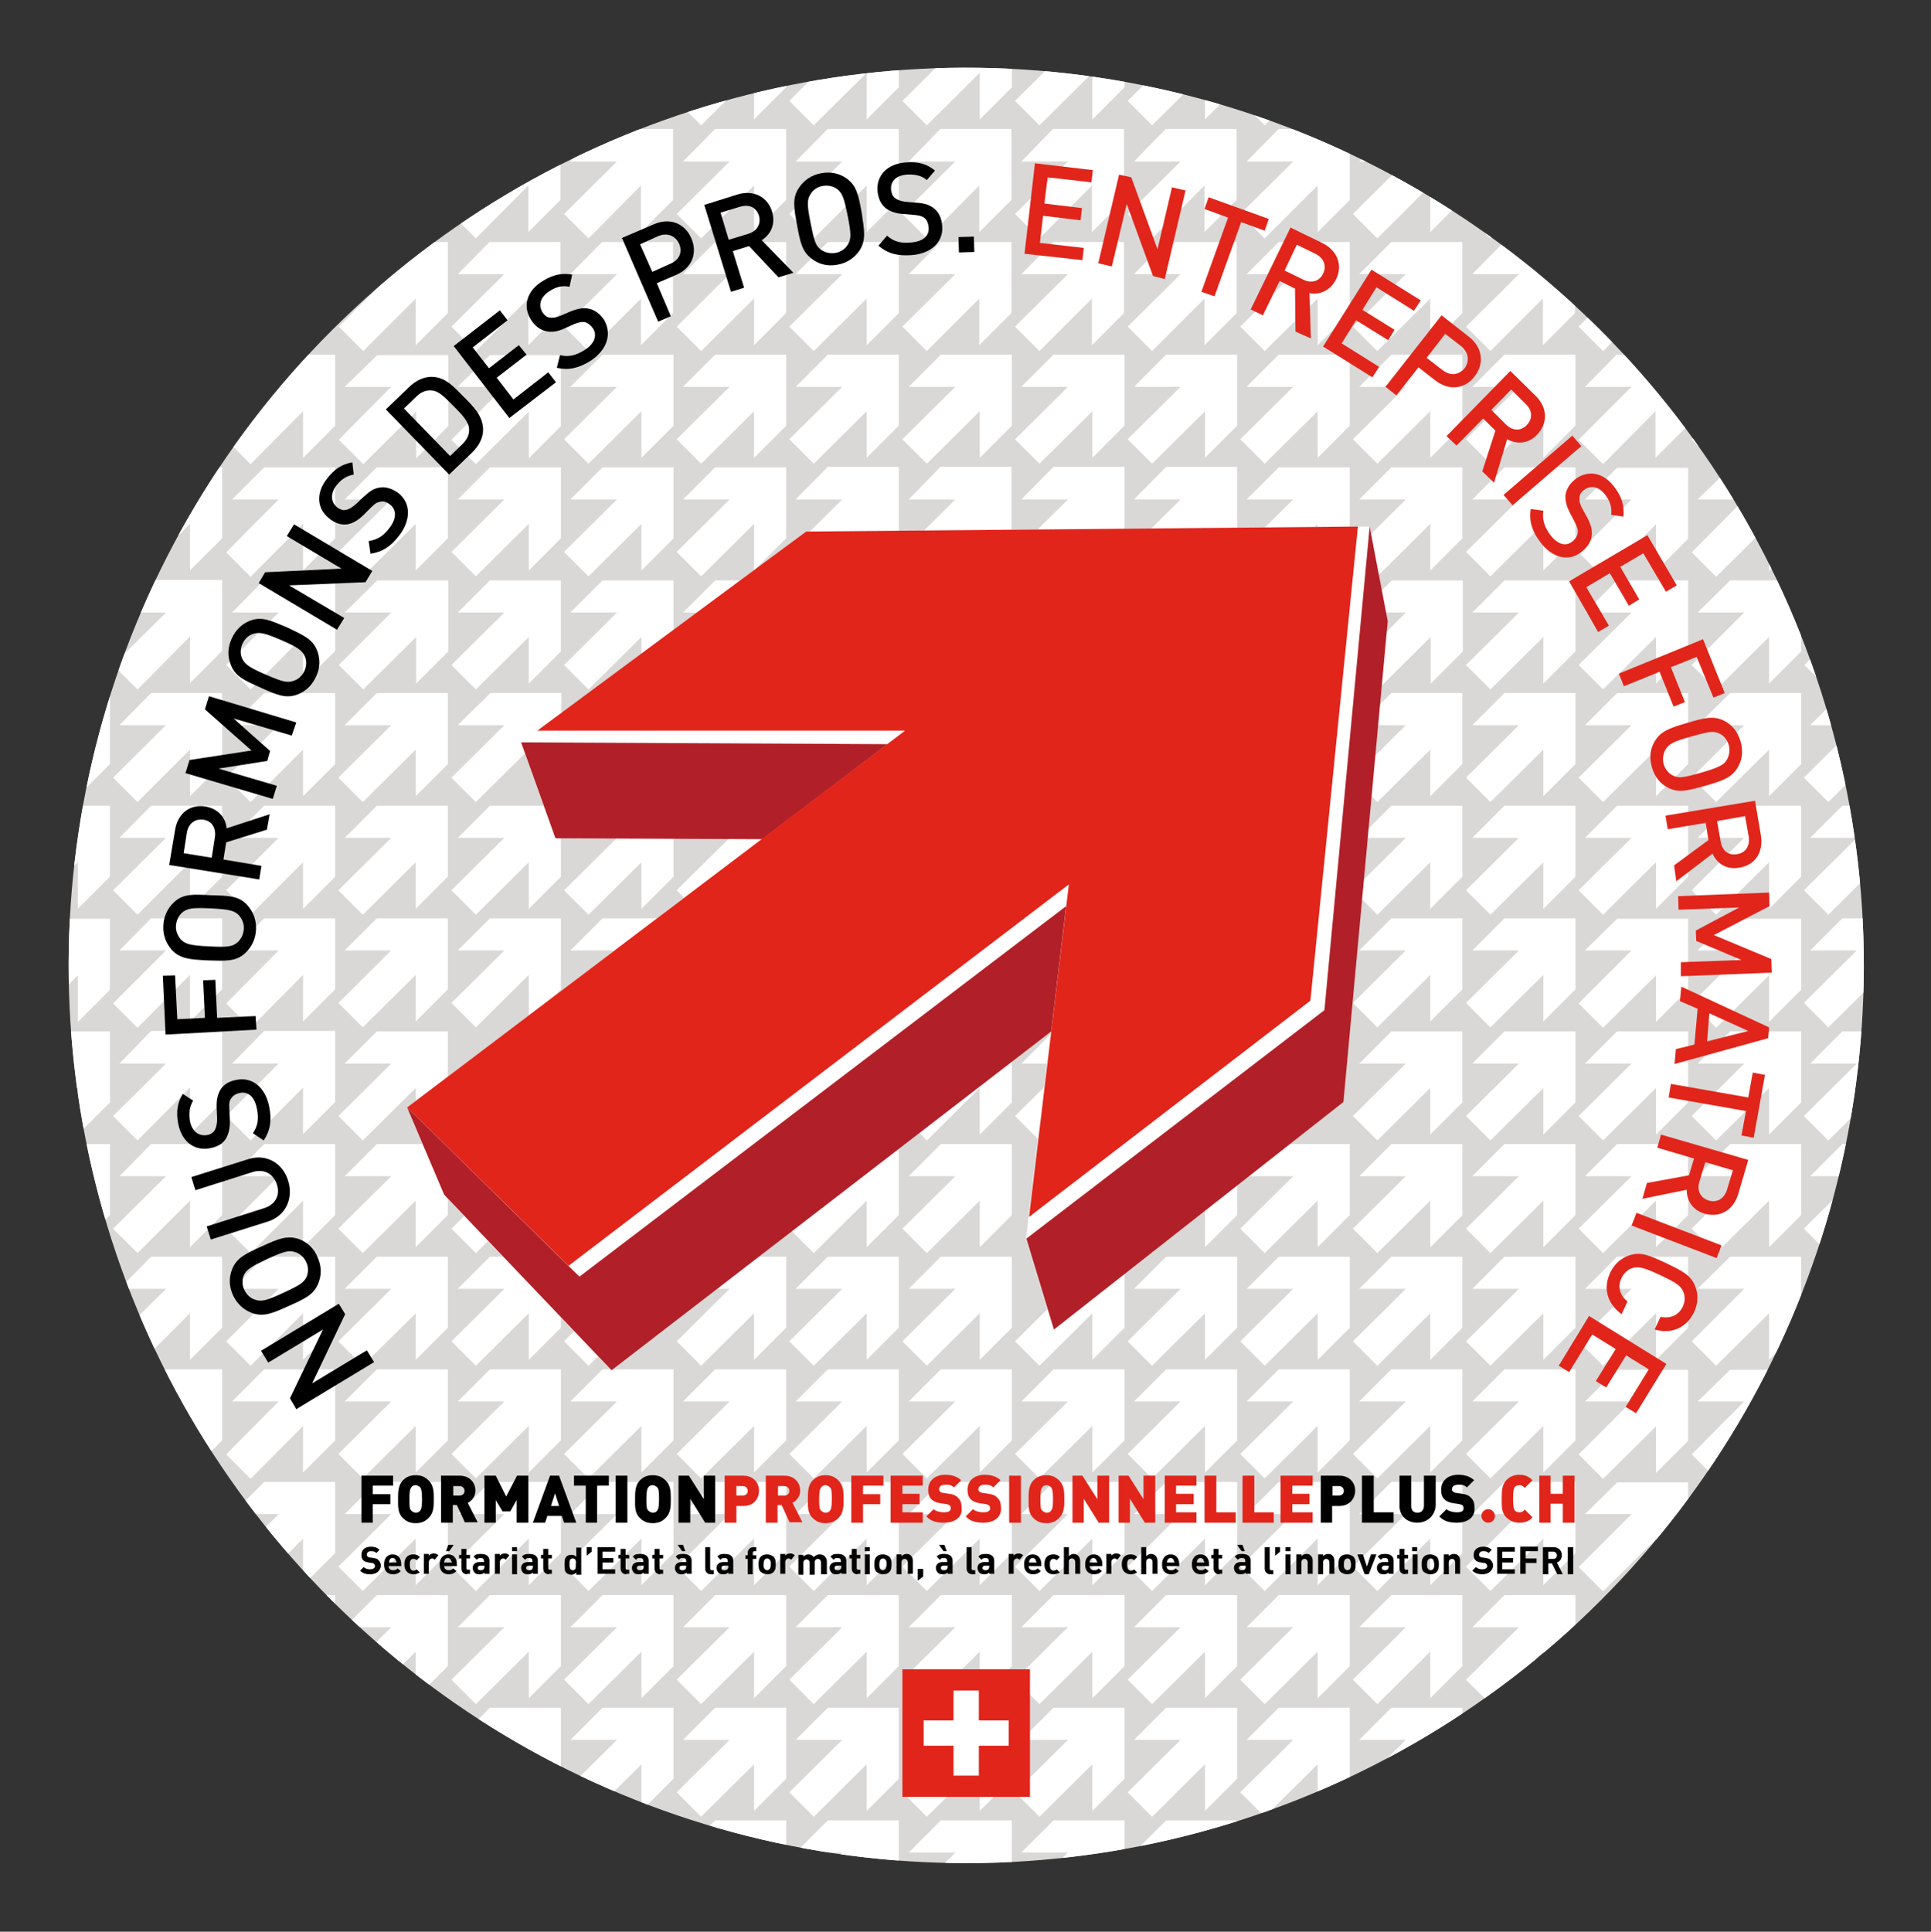 <?xml version="1.0" encoding="utf-8"?>
<!-- Generator: Adobe Illustrator 25.4.1, SVG Export Plug-In . SVG Version: 6.00 Build 0)  -->
<svg version="1.1" xmlns="http://www.w3.org/2000/svg" xmlns:xlink="http://www.w3.org/1999/xlink" x="0px" y="0px" width="426.9px"
	 height="427px" viewBox="0 0 426.9 427" style="enable-background:new 0 0 426.9 427;" xml:space="preserve">
<rect x="0" y="0" width="426.9" height="427" fill="#333333" stroke="none"/>
<style type="text/css">
	.st0{clip-path:url(#SVGID_00000142876902321645292490000006428681366731334789_);}
	.st1{clip-path:url(#SVGID_00000053514372856372232750000001210651295657703075_);}
	.st2{fill:#FFFFFF;}
	.st3{fill:#E1251B;}
	.st4{clip-path:url(#SVGID_00000168810433604047190180000011821217982663105161_);}
	.st5{clip-path:url(#SVGID_00000137099121229116297250000013380094553519623042_);}
	.st6{clip-path:url(#SVGID_00000069384588008338928310000001047068952311050151_);fill:#E1251B;}
	.st7{clip-path:url(#SVGID_00000085223531390253935350000011657267686859741099_);fill:#E1251B;}
	.st8{clip-path:url(#SVGID_00000043439952663486446550000005928365974573682366_);fill:#E1251B;}
	.st9{clip-path:url(#SVGID_00000160154099130521235510000016477376038685612724_);}
	.st10{clip-path:url(#SVGID_00000147221634697109691470000004755347461104013719_);}
	.st11{clip-path:url(#SVGID_00000147221634697109691470000004755347461104013719_);fill:#E1251B;}
	.st12{clip-path:url(#SVGID_00000142876902321645292490000006428681366731334789_);fill:#B12028;}
	.st13{clip-path:url(#SVGID_00000142876902321645292490000006428681366731334789_);fill:#E1251B;}
</style>
<g id="Hintergrund">
</g>
<g id="Elemente">
</g>
<g id="Pfeil">
</g>
<g id="Stanzriss">
	<g>
		<defs>
			
				<ellipse id="SVGID_1_" transform="matrix(0.195 -0.981 0.981 0.195 -37.482 381.315)" cx="213.6" cy="213.5" rx="198.4" ry="198.4"/>
		</defs>
		<clipPath id="SVGID_00000132049220291509538380000009333748774729120438_">
			<use xlink:href="#SVGID_1_"  style="overflow:visible;"/>
		</clipPath>
		<g style="clip-path:url(#SVGID_00000132049220291509538380000009333748774729120438_);">
			<defs>
				
					<ellipse id="SVGID_00000090997047208766821160000012684713086018485905_" transform="matrix(0.707 -0.707 0.707 0.707 -88.408 213.56)" cx="213.6" cy="213.5" rx="213.5" ry="213.5"/>
			</defs>
			<use xlink:href="#SVGID_00000090997047208766821160000012684713086018485905_"  style="overflow:visible;fill:#D9D8D6;"/>
			<clipPath id="SVGID_00000093863308940531328160000012981474714151151782_">
				<use xlink:href="#SVGID_00000090997047208766821160000012684713086018485905_"  style="overflow:visible;"/>
			</clipPath>
			<g style="clip-path:url(#SVGID_00000093863308940531328160000012981474714151151782_);">
				<path class="st2" d="M404.2,27.8l11.7-11.6c0,3.6,0,7.8,0,10.3l7.1-7.1l0-15.7l-15.7,0l-7.1,7.1c2.5,0,6.7,0,10.3,0l-11.7,11.6
					L404.2,27.8z M375.3,10.7c2.5,0,6.7,0,10.3,0L374,22.4l5.4,5.4L391,16.1c0,3.6,0,7.8,0,10.3l7.1-7.1l0-15.7l-15.7,0L375.3,10.7z
					 M350.4,10.7c2.5,0,6.7,0,10.3,0L349,22.4l5.4,5.4L366,16.1c0,3.6,0,7.8,0,10.3l7.1-7.1l0-15.7l-15.7,0L350.4,10.7z M325.5,10.7
					c2.5,0,6.7,0,10.3,0l-11.7,11.6l5.4,5.4l11.7-11.6c0,3.6,0,7.8,0,10.3l7.1-7.1l0-15.7l-15.7,0L325.5,10.7z M300.5,10.7
					c2.5,0,6.7,0,10.3,0l-11.7,11.6l5.4,5.4l11.7-11.6c0,3.6,0,7.8,0,10.3l7.1-7.1l0-15.7l-15.7,0L300.5,10.7z M275.6,10.7
					c2.5,0,6.7,0,10.3,0l-11.7,11.6l5.4,5.4l11.7-11.6c0,3.6,0,7.8,0,10.3l7.1-7.1l0-15.7l-15.7,0L275.6,10.7z M250.7,10.7
					c2.5,0,6.7,0,10.3,0l-11.7,11.6l5.4,5.4l11.7-11.6c0,3.6,0,7.8,0,10.3l7.1-7.1l0-15.7l-15.7,0L250.7,10.7z M225.8,10.7
					c2.5,0,6.7,0,10.3,0l-11.7,11.6l5.4,5.4l11.7-11.6c0,3.6,0,7.8,0,10.3l7.1-7.1l0-15.7l-15.7,0L225.8,10.7z M200.9,10.7
					c2.5,0,6.7,0,10.3,0l-11.7,11.6l5.4,5.4l11.7-11.6c0,3.6,0,7.8,0,10.3l7.1-7.1l0-15.7l-15.7,0L200.9,10.7z M175.9,10.7
					c2.5,0,6.7,0,10.3,0l-11.7,11.6l5.4,5.4l11.7-11.6c0,3.6,0,7.8,0,10.3l7.1-7.1l0-15.7l-15.7,0L175.9,10.7z M151,10.7
					c2.5,0,6.7,0,10.3,0l-11.7,11.6l5.4,5.4l11.7-11.6c0,3.6,0,7.8,0,10.3l7.1-7.1l0-15.7l-15.7,0L151,10.7z M126.1,10.7
					c2.5,0,6.7,0,10.3,0l-11.7,11.6l5.4,5.4l11.7-11.6c0,3.6,0,7.8,0,10.3l7.1-7.1l0-15.7l-15.7,0L126.1,10.7z M101.2,10.7
					c2.5,0,6.7,0,10.3,0L99.8,22.4l5.4,5.4l11.7-11.6c0,3.6,0,7.8,0,10.3l7.1-7.1l0-15.7l-15.7,0L101.2,10.7z M76.2,10.7
					c2.5,0,6.7,0,10.3,0L74.9,22.4l5.4,5.4l11.7-11.6c0,3.6,0,7.8,0,10.3l7.1-7.1l0-15.7l-15.7,0L76.2,10.7z M51.3,10.7
					c2.5,0,6.7,0,10.3,0L50,22.4l5.4,5.4L67,16.1c0,3.6,0,7.8,0,10.3l7.1-7.1l0-15.7l-15.7,0L51.3,10.7z M26.4,10.7
					c2.5,0,6.7,0,10.3,0L25,22.4l5.4,5.4L42,16.1c0,3.6,0,7.8,0,10.3l7.1-7.1l0-15.7l-15.7,0L26.4,10.7z M1.5,10.7
					c2.5,0,6.7,0,10.3,0L0.1,22.4l5.4,5.4l11.7-11.6c0,3.6,0,7.8,0,10.3l7.1-7.1l0-15.7l-15.7,0L1.5,10.7z M400.2,35.7
					c2.5,0,6.7,0,10.3,0l-11.7,11.6l5.4,5.4L415.9,41c0,3.6,0,7.8,0,10.3l7.1-7.1l0-15.7l-15.7,0L400.2,35.7z M375.3,35.7
					c2.5,0,6.7,0,10.3,0L374,47.3l5.4,5.4L391,41c0,3.6,0,7.8,0,10.3l7.1-7.1l0-15.7l-15.7,0L375.3,35.7z M350.4,35.7
					c2.5,0,6.7,0,10.3,0L349,47.3l5.4,5.4L366,41c0,3.6,0,7.8,0,10.3l7.1-7.1l0-15.7l-15.7,0L350.4,35.7z M325.5,35.7
					c2.5,0,6.7,0,10.3,0l-11.7,11.6l5.4,5.4L341.1,41c0,3.6,0,7.8,0,10.3l7.1-7.1l0-15.7l-15.7,0L325.5,35.7z M300.5,35.7
					c2.5,0,6.7,0,10.3,0l-11.7,11.6l5.4,5.4L316.2,41c0,3.6,0,7.8,0,10.3l7.1-7.1l0-15.7l-15.7,0L300.5,35.7z M275.6,35.7
					c2.5,0,6.7,0,10.3,0l-11.7,11.6l5.4,5.4L291.3,41c0,3.6,0,7.8,0,10.3l7.1-7.1l0-15.7l-15.7,0L275.6,35.7z M250.7,35.7
					c2.5,0,6.7,0,10.3,0l-11.7,11.6l5.4,5.4L266.3,41c0,3.6,0,7.8,0,10.3l7.1-7.1l0-15.7l-15.7,0L250.7,35.7z M225.8,35.7
					c2.5,0,6.7,0,10.3,0l-11.7,11.6l5.4,5.4L241.4,41c0,3.6,0,7.8,0,10.3l7.1-7.1l0-15.7l-15.7,0L225.8,35.7z M200.9,35.7
					c2.5,0,6.7,0,10.3,0l-11.7,11.6l5.4,5.4L216.5,41c0,3.6,0,7.8,0,10.3l7.1-7.1l0-15.7l-15.7,0L200.9,35.7z M175.9,35.7
					c2.5,0,6.7,0,10.3,0l-11.7,11.6l5.4,5.4L191.6,41c0,3.6,0,7.8,0,10.3l7.1-7.1l0-15.7l-15.7,0L175.9,35.7z M151,35.7
					c2.5,0,6.7,0,10.3,0l-11.7,11.6l5.4,5.4L166.7,41c0,3.6,0,7.8,0,10.3l7.1-7.1l0-15.7l-15.7,0L151,35.7z M126.1,35.7
					c2.5,0,6.7,0,10.3,0l-11.7,11.6l5.4,5.4L141.7,41c0,3.6,0,7.8,0,10.3l7.1-7.1l0-15.7l-15.7,0L126.1,35.7z M101.2,35.7
					c2.5,0,6.7,0,10.3,0L99.8,47.3l5.4,5.4L116.8,41c0,3.6,0,7.8,0,10.3l7.1-7.1l0-15.7l-15.7,0L101.2,35.7z M76.2,35.7
					c2.5,0,6.7,0,10.3,0L74.9,47.3l5.4,5.4L91.9,41c0,3.6,0,7.8,0,10.3l7.1-7.1l0-15.7l-15.7,0L76.2,35.7z M51.3,35.7
					c2.5,0,6.7,0,10.3,0L50,47.3l5.4,5.4L67,41c0,3.6,0,7.8,0,10.3l7.1-7.1l0-15.7l-15.7,0L51.3,35.7z M26.4,35.7
					c2.5,0,6.7,0,10.3,0L25,47.3l5.4,5.4L42,41c0,3.6,0,7.8,0,10.3l7.1-7.1l0-15.7l-15.7,0L26.4,35.7z M1.5,35.7c2.5,0,6.7,0,10.3,0
					L0.1,47.3l5.4,5.4L17.1,41c0,3.6,0,7.8,0,10.3l7.1-7.1l0-15.7l-15.7,0L1.5,35.7z M400.2,60.6c2.5,0,6.7,0,10.3,0l-11.7,11.6
					l5.4,5.4L415.9,66c0,3.6,0,7.8,0,10.3l7.1-7.1l0-15.7l-15.7,0L400.2,60.6z M375.3,60.6c2.5,0,6.7,0,10.3,0L374,72.2l5.4,5.4
					L391,66c0,3.6,0,7.8,0,10.3l7.1-7.1l0-15.7l-15.7,0L375.3,60.6z M350.4,60.6c2.5,0,6.7,0,10.3,0L349,72.2l5.4,5.4L366,66
					c0,3.6,0,7.8,0,10.3l7.1-7.1l0-15.7l-15.7,0L350.4,60.6z M325.5,60.6c2.5,0,6.7,0,10.3,0l-11.7,11.6l5.4,5.4L341.1,66
					c0,3.6,0,7.8,0,10.3l7.1-7.1l0-15.7l-15.7,0L325.5,60.6z M300.5,60.6c2.5,0,6.7,0,10.3,0l-11.7,11.6l5.4,5.4L316.2,66
					c0,3.6,0,7.8,0,10.3l7.1-7.1l0-15.7l-15.7,0L300.5,60.6z M275.6,60.6c2.5,0,6.7,0,10.3,0l-11.7,11.6l5.4,5.4L291.3,66
					c0,3.6,0,7.8,0,10.3l7.1-7.1l0-15.7l-15.7,0L275.6,60.6z M250.7,60.6c2.5,0,6.7,0,10.3,0l-11.7,11.6l5.4,5.4L266.3,66
					c0,3.6,0,7.8,0,10.3l7.1-7.1l0-15.7l-15.7,0L250.7,60.6z M225.8,60.6c2.5,0,6.7,0,10.3,0l-11.7,11.6l5.4,5.4L241.4,66
					c0,3.6,0,7.8,0,10.3l7.1-7.1l0-15.7l-15.7,0L225.8,60.6z M200.9,60.6c2.5,0,6.7,0,10.3,0l-11.7,11.6l5.4,5.4L216.5,66
					c0,3.6,0,7.8,0,10.3l7.1-7.1l0-15.7l-15.7,0L200.9,60.6z M175.9,60.6c2.5,0,6.7,0,10.3,0l-11.7,11.6l5.4,5.4L191.6,66
					c0,3.6,0,7.8,0,10.3l7.1-7.1l0-15.7l-15.7,0L175.9,60.6z M151,60.6c2.5,0,6.7,0,10.3,0l-11.7,11.6l5.4,5.4L166.7,66
					c0,3.6,0,7.8,0,10.3l7.1-7.1l0-15.7l-15.7,0L151,60.6z M126.1,60.6c2.5,0,6.7,0,10.3,0l-11.7,11.6l5.4,5.4L141.7,66
					c0,3.6,0,7.8,0,10.3l7.1-7.1l0-15.7l-15.7,0L126.1,60.6z M101.2,60.6c2.5,0,6.7,0,10.3,0L99.8,72.2l5.4,5.4L116.8,66
					c0,3.6,0,7.8,0,10.3l7.1-7.1l0-15.7l-15.7,0L101.2,60.6z M76.2,60.6c2.5,0,6.7,0,10.3,0L74.9,72.2l5.4,5.4L91.9,66
					c0,3.6,0,7.8,0,10.3l7.1-7.1l0-15.7l-15.7,0L76.2,60.6z M51.3,60.6c2.5,0,6.7,0,10.3,0L50,72.2l5.4,5.4L67,66
					c0,3.6,0,7.8,0,10.3l7.1-7.1l0-15.7l-15.7,0L51.3,60.6z M26.4,60.6c2.5,0,6.7,0,10.3,0L25,72.2l5.4,5.4L42,66
					c0,3.6,0,7.8,0,10.3l7.1-7.1l0-15.7l-15.7,0L26.4,60.6z M1.5,60.6c2.5,0,6.7,0,10.3,0L0.1,72.2l5.4,5.4L17.1,66
					c0,3.6,0,7.8,0,10.3l7.1-7.1l0-15.7l-15.7,0L1.5,60.6z M400.2,85.5c2.5,0,6.7,0,10.3,0l-11.7,11.6l5.4,5.4l11.7-11.6
					c0,3.6,0,7.8,0,10.3l7.1-7.1l0-15.7l-15.7,0L400.2,85.5z M375.3,85.5c2.5,0,6.7,0,10.3,0L374,97.2l5.4,5.4L391,90.9
					c0,3.6,0,7.8,0,10.3l7.1-7.1l0-15.7l-15.7,0L375.3,85.5z M350.4,85.5c2.5,0,6.7,0,10.3,0L349,97.2l5.4,5.4L366,90.9
					c0,3.6,0,7.8,0,10.3l7.1-7.1l0-15.7l-15.7,0L350.4,85.5z M325.5,85.5c2.5,0,6.7,0,10.3,0l-11.7,11.6l5.4,5.4l11.7-11.6
					c0,3.6,0,7.8,0,10.3l7.1-7.1l0-15.7l-15.7,0L325.5,85.5z M300.5,85.5c2.5,0,6.7,0,10.3,0l-11.7,11.6l5.4,5.4l11.7-11.6
					c0,3.6,0,7.8,0,10.3l7.1-7.1l0-15.7l-15.7,0L300.5,85.5z M275.6,85.5c2.5,0,6.7,0,10.3,0l-11.7,11.6l5.4,5.4l11.7-11.6
					c0,3.6,0,7.8,0,10.3l7.1-7.1l0-15.7l-15.7,0L275.6,85.5z M250.7,85.5c2.5,0,6.7,0,10.3,0l-11.7,11.6l5.4,5.4l11.7-11.6
					c0,3.6,0,7.8,0,10.3l7.1-7.1l0-15.7l-15.7,0L250.7,85.5z M225.8,85.5c2.5,0,6.7,0,10.3,0l-11.7,11.6l5.4,5.4l11.7-11.6
					c0,3.6,0,7.8,0,10.3l7.1-7.1l0-15.7l-15.7,0L225.8,85.5z M200.9,85.5c2.5,0,6.7,0,10.3,0l-11.7,11.6l5.4,5.4l11.7-11.6
					c0,3.6,0,7.8,0,10.3l7.1-7.1l0-15.7l-15.7,0L200.9,85.5z M175.9,85.5c2.5,0,6.7,0,10.3,0l-11.7,11.6l5.4,5.4l11.7-11.6
					c0,3.6,0,7.8,0,10.3l7.1-7.1l0-15.7l-15.7,0L175.9,85.5z M151,85.5c2.5,0,6.7,0,10.3,0l-11.7,11.6l5.4,5.4l11.7-11.6
					c0,3.6,0,7.8,0,10.3l7.1-7.1l0-15.7l-15.7,0L151,85.5z M126.1,85.5c2.5,0,6.7,0,10.3,0l-11.7,11.6l5.4,5.4l11.7-11.6
					c0,3.6,0,7.8,0,10.3l7.1-7.1l0-15.7l-15.7,0L126.1,85.5z M101.2,85.5c2.5,0,6.7,0,10.3,0L99.8,97.2l5.4,5.4l11.7-11.6
					c0,3.6,0,7.8,0,10.3l7.1-7.1l0-15.7l-15.7,0L101.2,85.5z M76.2,85.5c2.5,0,6.7,0,10.3,0L74.9,97.2l5.4,5.4l11.7-11.6
					c0,3.6,0,7.8,0,10.3l7.1-7.1l0-15.7l-15.7,0L76.2,85.5z M51.3,85.5c2.5,0,6.7,0,10.3,0L50,97.2l5.4,5.4L67,90.9
					c0,3.6,0,7.8,0,10.3l7.1-7.1l0-15.7l-15.7,0L51.3,85.5z M26.4,85.5c2.5,0,6.7,0,10.3,0L25,97.2l5.4,5.4L42,90.9
					c0,3.6,0,7.8,0,10.3l7.1-7.1l0-15.7l-15.7,0L26.4,85.5z M1.5,85.5c2.5,0,6.7,0,10.3,0L0.1,97.2l5.4,5.4l11.7-11.6
					c0,3.6,0,7.8,0,10.3l7.1-7.1l0-15.7l-15.7,0L1.5,85.5z M400.2,110.4c2.5,0,6.7,0,10.3,0l-11.7,11.6l5.4,5.4l11.7-11.6
					c0,3.6,0,7.8,0,10.3l7.1-7.1l0-15.7l-15.7,0L400.2,110.4z M375.3,110.4c2.5,0,6.7,0,10.3,0L374,122.1l5.4,5.4l11.7-11.6
					c0,3.6,0,7.8,0,10.3l7.1-7.1l0-15.7l-15.7,0L375.3,110.4z M350.4,110.4c2.5,0,6.7,0,10.3,0L349,122.1l5.4,5.4l11.7-11.6
					c0,3.6,0,7.8,0,10.3l7.1-7.1l0-15.7l-15.7,0L350.4,110.4z M325.5,110.4c2.5,0,6.7,0,10.3,0l-11.7,11.6l5.4,5.4l11.7-11.6
					c0,3.6,0,7.8,0,10.3l7.1-7.1l0-15.7l-15.7,0L325.5,110.4z M300.5,110.4c2.5,0,6.7,0,10.3,0l-11.7,11.6l5.4,5.4l11.7-11.6
					c0,3.6,0,7.8,0,10.3l7.1-7.1l0-15.7l-15.7,0L300.5,110.4z M275.6,110.4c2.5,0,6.7,0,10.3,0l-11.7,11.6l5.4,5.4l11.7-11.6
					c0,3.6,0,7.8,0,10.3l7.1-7.1l0-15.7l-15.7,0L275.6,110.4z M250.7,110.4c2.5,0,6.7,0,10.3,0l-11.7,11.6l5.4,5.4l11.7-10.9
					c0,3.6,0,7,0,9.5l7.1-7.1l0-15.7l-15.7,0L250.7,110.4z M225.8,110.4c2.5,0,6.7,0,10.3,0l-11.7,11.6l5.4,5.4l11.7-10.6
					c0,3.6,0,6.7,0,9.2l7.1-7.1l0-15.7l-15.7,0L225.8,110.4z M200.9,110.4c2.5,0,6.7,0,10.3,0l-11.7,11.6l5.4,5.4l11.4-10.3
					c0,3.6,0.2,6.4,0.2,8.9l7.1-7.1l0-15.7l-15.7,0L200.9,110.4z M175.9,110.4c2.5,0,6.7,0,10.3,0l-11.7,11.6l5.4,5.4l11.1-10
					c0,3.6,0.6,6.1,0.6,8.6l7.1-7.1l0-15.7l-15.7,0L175.9,110.4z M151,110.4c2.5,0,6.7,0,10.3,0l-11.7,11.6l5.4,5.4l11.7-11.6
					c0,3.6,0,7.8,0,10.3l7.1-7.1l0-15.7l-15.7,0L151,110.4z M126.1,110.4c2.5,0,6.7,0,10.3,0l-11.7,11.6l5.4,5.4l11.7-11.6
					c0,3.6,0,7.8,0,10.3l7.1-7.1l0-15.7l-15.7,0L126.1,110.4z M101.2,110.4c2.5,0,6.7,0,10.3,0l-11.7,11.6l5.4,5.4l11.7-11.6
					c0,3.6,0,7.8,0,10.3l7.1-7.1l0-15.7l-15.7,0L101.2,110.4z M76.2,110.4c2.5,0,6.7,0,10.3,0l-11.7,11.6l5.4,5.4l11.7-11.6
					c0,3.6,0,7.8,0,10.3L99,119l0-15.7l-15.7,0L76.2,110.4z M51.3,110.4c2.5,0,6.7,0,10.3,0L50,122.1l5.4,5.4L67,115.8
					c0,3.6,0,7.8,0,10.3l7.1-7.1l0-15.7l-15.7,0L51.3,110.4z M26.4,110.4c2.5,0,6.7,0,10.3,0L25,122.1l5.4,5.4L42,115.8
					c0,3.6,0,7.8,0,10.3l7.1-7.1l0-15.7l-15.7,0L26.4,110.4z M1.5,110.4c2.5,0,6.7,0,10.3,0L0.1,122.1l5.4,5.4l11.7-11.6
					c0,3.6,0,7.8,0,10.3l7.1-7.1l0-15.7l-15.7,0L1.5,110.4z M400.2,135.4c2.5,0,6.7,0,10.3,0L398.9,147l5.4,5.4l11.7-11.6
					c0,3.6,0,7.8,0,10.3l7.1-7.1l0-15.7l-15.7,0L400.2,135.4z M375.3,135.4c2.5,0,6.7,0,10.3,0L374,147l5.4,5.4l11.7-11.6
					c0,3.6,0,7.8,0,10.3l7.1-7.1l0-15.7l-15.7,0L375.3,135.4z M350.4,135.4c2.5,0,6.7,0,10.3,0L349,147l5.4,5.4l11.7-11.6
					c0,3.6,0,7.8,0,10.3l7.1-7.1l0-15.7l-15.7,0L350.4,135.4z M325.5,135.4c2.5,0,6.7,0,10.3,0L324.1,147l5.4,5.4l11.7-11.6
					c0,3.6,0,7.8,0,10.3l7.1-7.1l0-15.7l-15.7,0L325.5,135.4z M300.5,135.4c2.5,0,6.7,0,10.3,0L299.2,147l5.4,5.4l11.7-11.6
					c0,3.6,0,7.8,0,10.3l7.1-7.1l0-15.7l-15.7,0L300.5,135.4z M275.6,135.4c2.5,0,6.7,0,10.3,0L274.3,147l5.4,5.4l11.7-11.6
					c0,3.6,0,7.8,0,10.3l7.1-7.1l0-15.7l-15.7,0L275.6,135.4z M250.7,135.4c2.5,0,6.7,0,10.3,0L249.3,147l5.4,5.4l11.7-11.6
					c0,3.6,0,7.8,0,10.3l7.1-7.1l0-15.7l-15.7,0L250.7,135.4z M225.8,135.4c2.5,0,6.7,0,10.3,0L224.4,147l5.4,5.4l11.7-11.6
					c0,3.6,0,7.8,0,10.3l7.1-7.1l0-15.7l-15.7,0L225.8,135.4z M200.9,135.4c2.5,0,6.7,0,10.3,0L199.5,147l5.4,5.4l11.7-11.6
					c0,3.6,0,7.8,0,10.3l7.1-7.1l0-15.7l-15.7,0L200.9,135.4z M175.9,135.4c2.5,0,6.7,0,10.3,0L174.6,147l5.4,5.4l11.7-11.6
					c0,3.6,0,7.8,0,10.3l7.1-7.1l0-15.7l-15.7,0L175.9,135.4z M151,135.4c2.5,0,6.7,0,10.3,0L149.6,147l5.4,5.4l11.7-11.6
					c0,3.6,0,7.8,0,10.3l7.1-7.1l0-15.7l-15.7,0L151,135.4z M126.1,135.4c2.5,0,6.7,0,10.3,0L124.7,147l5.4,5.4l11.7-11.6
					c0,3.6,0,7.8,0,10.3l7.1-7.1l0-15.7l-15.7,0L126.1,135.4z M101.2,135.4c2.5,0,6.7,0,10.3,0L99.8,147l5.4,5.4l11.7-11.6
					c0,3.6,0,7.8,0,10.3l7.1-7.1l0-15.7l-15.7,0L101.2,135.4z M76.2,135.4c2.5,0,6.7,0,10.3,0L74.9,147l5.4,5.4l11.7-11.6
					c0,3.6,0,7.8,0,10.3l7.1-7.1l0-15.7l-15.7,0L76.2,135.4z M51.3,135.4c2.5,0,6.7,0,10.3,0L50,147l5.4,5.4L67,140.7
					c0,3.6,0,7.8,0,10.3l7.1-7.1l0-15.7l-15.7,0L51.3,135.4z M26.4,135.4c2.5,0,6.7,0,10.3,0L25,147l5.4,5.4L42,140.7
					c0,3.6,0,7.8,0,10.3l7.1-7.1l0-15.7l-15.7,0L26.4,135.4z M1.5,135.4c2.5,0,6.7,0,10.3,0L0.1,147l5.4,5.4l11.7-11.6
					c0,3.6,0,7.8,0,10.3l7.1-7.1l0-15.7l-15.7,0L1.5,135.4z M400.2,160.3c2.5,0,6.7,0,10.3,0l-11.7,11.6l5.4,5.4l11.7-11.6
					c0,3.6,0,7.8,0,10.3l7.1-7.1l0-15.7l-15.7,0L400.2,160.3z M375.3,160.3c2.5,0,6.7,0,10.3,0L374,171.9l5.4,5.4l11.7-11.6
					c0,3.6,0,7.8,0,10.3l7.1-7.1l0-15.7l-15.7,0L375.3,160.3z M350.4,160.3c2.5,0,6.7,0,10.3,0L349,171.9l5.4,5.4l11.7-11.6
					c0,3.6,0,7.8,0,10.3l7.1-7.1l0-15.7l-15.7,0L350.4,160.3z M325.5,160.3c2.5,0,6.7,0,10.3,0l-11.7,11.6l5.4,5.4l11.7-11.6
					c0,3.6,0,7.8,0,10.3l7.1-7.1l0-15.7l-15.7,0L325.5,160.3z M300.5,160.3c2.5,0,6.7,0,10.3,0l-11.7,11.6l5.4,5.4l11.7-11.6
					c0,3.6,0,7.8,0,10.3l7.1-7.1l0-15.7l-15.7,0L300.5,160.3z M275.6,160.3c2.5,0,6.7,0,10.3,0l-11.7,11.6l5.4,5.4l11.7-11.6
					c0,3.6,0,7.8,0,10.3l7.1-7.1l0-15.7l-15.7,0L275.6,160.3z M250.7,160.3c2.5,0,6.7,0,10.3,0l-11.7,11.6l5.4,5.4l11.7-11.6
					c0,3.6,0,7.8,0,10.3l7.1-7.1l0-15.7l-15.7,0L250.7,160.3z M225.8,160.3c2.5,0,6.7,0,10.3,0l-11.7,11.6l5.4,5.4l11.7-11.6
					c0,3.6,0,7.8,0,10.3l7.1-7.1l0-15.7l-15.7,0L225.8,160.3z M200.9,160.3c2.5,0,6.7,0,10.3,0l-11.7,11.6l5.4,5.4l11.7-11.6
					c0,3.6,0,7.8,0,10.3l7.1-7.1l0-15.7l-15.7,0L200.9,160.3z M175.9,160.3c2.5,0,6.7,0,10.3,0l-11.7,11.6l5.4,5.4l11.7-11.6
					c0,3.6,0,7.8,0,10.3l7.1-7.1l0-15.7l-15.7,0L175.9,160.3z M151,160.3c2.5,0,6.7,0,10.3,0l-11.7,11.6l5.4,5.4l11.7-11.6
					c0,3.6,0,7.8,0,10.3l7.1-7.1l0-15.7l-15.7,0L151,160.3z M126.1,160.3c2.5,0,6.7,0,10.3,0l-11.7,11.6l5.4,5.4l11.7-11.6
					c0,3.6,0,7.8,0,10.3l7.1-7.1l0-15.7l-15.7,0L126.1,160.3z M101.2,160.3c2.5,0,6.7,0,10.3,0l-11.7,11.6l5.4,5.4l11.7-11.6
					c0,3.6,2.1,5.1,2.1,7.6l5.1-4.4l0-15.7l-15.7,0L101.2,160.3z M76.2,160.3c2.5,0,6.7,0,10.3,0l-11.7,11.6l5.4,5.4l11.7-11.6
					c0,3.6,0,7.8,0,10.3l7.1-7.1l0-15.7l-15.7,0L76.2,160.3z M51.3,160.3c2.5,0,6.7,0,10.3,0L50,171.9l5.4,5.4L67,165.7
					c0,3.6,0,7.8,0,10.3l7.1-7.1l0-15.7l-15.7,0L51.3,160.3z M26.4,160.3c2.5,0,6.7,0,10.3,0L25,171.9l5.4,5.4L42,165.7
					c0,3.6,0,7.8,0,10.3l7.1-7.1l0-15.7l-15.7,0L26.4,160.3z M1.5,160.3c2.5,0,6.7,0,10.3,0L0.1,171.9l5.4,5.4l11.7-11.6
					c0,3.6,0,7.8,0,10.3l7.1-7.1l0-15.7l-15.7,0L1.5,160.3z M400.2,185.2c2.5,0,6.7,0,10.3,0l-11.7,11.6l5.4,5.4l11.7-11.6
					c0,3.6,0,7.8,0,10.3l7.1-7.1l0-15.7l-15.7,0L400.2,185.2z M375.3,185.2c2.5,0,6.7,0,10.3,0L374,196.8l5.4,5.4l11.7-11.6
					c0,3.6,0,7.8,0,10.3l7.1-7.1l0-15.7l-15.7,0L375.3,185.2z M350.4,185.2c2.5,0,6.7,0,10.3,0L349,196.8l5.4,5.4l11.7-11.6
					c0,3.6,0,7.8,0,10.3l7.1-7.1l0-15.7l-15.7,0L350.4,185.2z M325.5,185.2c2.5,0,6.7,0,10.3,0l-11.7,11.6l5.4,5.4l11.7-11.6
					c0,3.6,0,7.8,0,10.3l7.1-7.1l0-15.7l-15.7,0L325.5,185.2z M300.5,185.2c2.5,0,6.7,0,10.3,0l-11.7,11.6l5.4,5.4l11.7-11.6
					c0,3.6,0,7.8,0,10.3l7.1-7.1l0-15.7l-15.7,0L300.5,185.2z M275.6,185.2c2.5,0,6.7,0,10.3,0l-11.7,11.6l5.4,5.4l11.7-11.6
					c0,3.6,0,7.8,0,10.3l7.1-7.1l0-15.7l-15.7,0L275.6,185.2z M250.7,185.2c2.5,0,6.7,0,10.3,0l-11.7,11.6l5.4,5.4l11.7-11.6
					c0,3.6,0,7.8,0,10.3l7.1-7.1l0-15.7l-15.7,0L250.7,185.2z M225.8,185.2c2.5,0,6.7,0,10.3,0l-11.7,11.6l5.4,5.4l11.7-11.6
					c0,3.6,0,7.8,0,10.3l7.1-7.1l0-15.7l-15.7,0L225.8,185.2z M200.9,185.2c2.5,0,6.7,0,10.3,0l-11.7,11.6l5.4,5.4l11.7-11.6
					c0,3.6,0,7.8,0,10.3l7.1-7.1l0-15.7l-15.7,0L200.9,185.2z M175.9,185.2c2.5,0,6.7,0,10.3,0l-11.7,11.6l5.4,5.4l11.7-11.6
					c0,3.6,0,7.8,0,10.3l7.1-7.1l0-15.7l-15.7,0L175.9,185.2z M151,185.2c2.5,0,6.7,0,10.3,0l-11.7,11.6l5.4,5.4l11.7-11.6
					c0,3.6,0,7.8,0,10.3l7.1-7.1l0-15.7l-15.7,0L151,185.2z M126.1,185.2c2.5,0,6.7,0,10.3,0l-11.7,11.6l5.4,5.4l11.7-11.6
					c0,3.6,0,7.8,0,10.3l7.1-7.1l0-15.7l-15.7,0L126.1,185.2z M101.2,185.2c2.5,0,6.7,0,10.3,0l-11.7,11.6l5.4,5.4l11.7-11.6
					c0,3.6,0,7.8,0,10.3l7.1-7.1l0-15.7l-15.7,0L101.2,185.2z M76.2,185.2c2.5,0,6.7,0,10.3,0l-11.7,11.6l5.4,5.4l11.7-11.6
					c0,3.6,0,7.8,0,10.3l7.1-7.1l0-15.7l-15.7,0L76.2,185.2z M51.3,185.2c2.5,0,6.7,0,10.3,0L50,196.8l5.4,5.4L67,190.6
					c0,3.6,0,7.8,0,10.3l7.1-7.1l0-15.7l-15.7,0L51.3,185.2z M26.4,185.2c2.5,0,6.7,0,10.3,0L25,196.8l5.4,5.4L42,190.6
					c0,3.6,0,7.8,0,10.3l7.1-7.1l0-15.7l-15.7,0L26.4,185.2z M1.5,185.2c2.5,0,6.7,0,10.3,0L0.1,196.8l5.4,5.4l11.7-11.6
					c0,3.6,0,7.8,0,10.3l7.1-7.1l0-15.7l-15.7,0L1.5,185.2z M400.2,210.1c2.5,0,6.7,0,10.3,0l-11.7,11.6l5.4,5.4l11.7-11.6
					c0,3.6,0,7.8,0,10.3l7.1-7.1l0-15.7l-15.7,0L400.2,210.1z M375.3,210.1c2.5,0,6.7,0,10.3,0L374,221.8l5.4,5.4l11.7-11.6
					c0,3.6,0,7.8,0,10.3l7.1-7.1l0-15.7l-15.7,0L375.3,210.1z M350.4,210.1c2.5,0,6.7,0,10.3,0L349,221.8l5.4,5.4l11.7-11.6
					c0,3.6,0,7.8,0,10.3l7.1-7.1l0-15.7l-15.7,0L350.4,210.1z M325.5,210.1c2.5,0,6.7,0,10.3,0l-11.7,11.6l5.4,5.4l11.7-11.6
					c0,3.6,0,7.8,0,10.3l7.1-7.1l0-15.7l-15.7,0L325.5,210.1z M300.5,210.1c2.5,0,6.7,0,10.3,0l-11.7,11.6l5.4,5.4l11.7-11.6
					c0,3.6,0,7.8,0,10.3l7.1-7.1l0-15.7l-15.7,0L300.5,210.1z M275.6,210.1c2.5,0,6.7,0,10.3,0l-11.7,11.6l5.4,5.4l11.7-11.6
					c0,3.6,0,7.8,0,10.3l7.1-7.1l0-15.7l-15.7,0L275.6,210.1z M250.7,210.1c2.5,0,6.7,0,10.3,0l-11.7,11.6l5.4,5.4l11.7-11.6
					c0,3.6,0,7.8,0,10.3l7.1-7.1l0-15.7l-15.7,0L250.7,210.1z M225.8,210.1c2.5,0,6.7,0,10.3,0l-11.7,11.6l5.4,5.4l11.7-11.6
					c0,3.6,0,7.8,0,10.3l7.1-7.1l0-15.7l-15.7,0L225.8,210.1z M200.9,210.1c2.5,0,6.7,0,10.3,0l-11.7,11.6l5.4,5.4l11.7-11.6
					c0,3.6,0,7.8,0,10.3l7.1-7.1l0-15.7l-15.7,0L200.9,210.1z M175.9,210.1c2.5,0,6.7,0,10.3,0l-11.7,11.6l5.4,5.4l11.7-11.6
					c0,3.6,0,7.8,0,10.3l7.1-7.1l0-15.7l-15.7,0L175.9,210.1z M151,210.1c2.5,0,6.7,0,10.3,0l-11.7,11.6l5.4,5.4l11.7-11.6
					c0,3.6,0,7.8,0,10.3l7.1-7.1l0-15.7l-15.7,0L151,210.1z M126.1,210.1c2.5,0,6.7,0,10.3,0l-11.7,11.6l5.4,5.4l11.7-11.6
					c0,3.6,0,7.8,0,10.3l7.1-7.1l0-15.7l-15.7,0L126.1,210.1z M101.2,210.1c2.5,0,6.7,0,10.3,0l-11.7,11.6l5.4,5.4l11.7-11.6
					c0,3.6,0,7.8,0,10.3l7.1-7.1l0-15.7l-15.7,0L101.2,210.1z M76.2,210.1c2.5,0,6.7,0,10.3,0l-11.7,11.6l5.4,5.4l11.7-11.6
					c0,3.6,0,7.8,0,10.3l7.1-7.1l0-15.7l-15.7,0L76.2,210.1z M51.3,210.1c2.5,0,6.7,0,10.3,0L50,221.8l5.4,5.4L67,215.5
					c0,3.6,0,7.8,0,10.3l7.1-7.1l0-15.7l-15.7,0L51.3,210.1z M26.4,210.1c2.5,0,6.7,0,10.3,0L25,221.8l5.4,5.4L42,215.5
					c0,3.6,0,7.8,0,10.3l7.1-7.1l0-15.7l-15.7,0L26.4,210.1z M1.5,210.1c2.5,0,6.7,0,10.3,0L0.1,221.8l5.4,5.4l11.7-11.6
					c0,3.6,0,7.8,0,10.3l7.1-7.1l0-15.7l-15.7,0L1.5,210.1z M400.2,235.1c2.5,0,6.7,0,10.3,0l-11.7,11.6l5.4,5.4l11.7-11.6
					c0,3.6,0,7.8,0,10.3l7.1-7.1l0-15.7l-15.7,0L400.2,235.1z M375.3,235.1c2.5,0,6.7,0,10.3,0L374,246.7l5.4,5.4l11.7-11.6
					c0,3.6,0,7.8,0,10.3l7.1-7.1l0-15.7l-15.7,0L375.3,235.1z M350.4,235.1c2.5,0,6.7,0,10.3,0L349,246.7l5.4,5.4l11.7-11.6
					c0,3.6,0,7.8,0,10.3l7.1-7.1l0-15.7l-15.7,0L350.4,235.1z M325.5,235.1c2.5,0,6.7,0,10.3,0l-11.7,11.6l5.4,5.4l11.7-11.6
					c0,3.6,0,7.8,0,10.3l7.1-7.1l0-15.7l-15.7,0L325.5,235.1z M300.5,235.1c2.5,0,6.7,0,10.3,0l-11.7,11.6l5.4,5.4l11.7-11.6
					c0,3.6,0,7.8,0,10.3l7.1-7.1l0-15.7l-15.7,0L300.5,235.1z M275.6,235.1c2.5,0,6.7,0,10.3,0l-11.7,11.6l5.4,5.4l11.7-11.6
					c0,3.6-1.2,5.6-1.2,8.1l6.5-5.6l1.8-15l-15.7,0L275.6,235.1z M250.7,235.1c2.5,0,6.7,0,10.3,0l-11.7,11.6l5.4,5.4l11.7-11.6
					c0,3.6,0,7.8,0,10.3l7.1-7.1l0-15.7l-15.7,0L250.7,235.1z M225.8,235.1c2.5,0,6.7,0,10.3,0l-11.7,11.6l5.4,5.4l11.7-11.6
					c0,3.6,0,7.8,0,10.3l7.1-7.1l0-15.7l-15.7,0L225.8,235.1z M200.9,235.1c2.5,0,6.7,0,10.3,0l-11.7,11.6l5.4,5.4l11.7-11.6
					c0,3.6,0,7.8,0,10.3l7.1-7.1l0-15.7l-15.7,0L200.9,235.1z M175.9,235.1c2.5,0,6.7,0,10.3,0l-11.7,11.6l5.4,5.4l11.7-11.6
					c0,3.6,0,7.8,0,10.3l7.1-7.1l0-15.7l-15.7,0L175.9,235.1z M151,235.1c2.5,0,6.7,0,10.3,0l-11.7,11.6l5.4,5.4l11.7-11.6
					c0,3.6,0,7.8,0,10.3l7.1-7.1l0-15.7l-15.7,0L151,235.1z M126.1,235.1c2.5,0,6.7,0,10.3,0l-11.7,11.6l5.4,5.4l11.7-11.6
					c0,3.6,0,7.8,0,10.3l7.1-7.1l0-15.7l-15.7,0L126.1,235.1z M104.8,236.3c2.5,0,3.1-1.2,6.7-1.2l-11.7,11.6l5.4,5.4l11.7-11.6
					c0,3.6,0,7.8,0,10.3l7.1-7.1l0-15.7l-12,1.2L104.8,236.3z M76.2,235.1c2.5,0,6.7,0,10.3,0l-11.7,11.6l5.4,5.4l11.7-11.6
					c0,3.6,0.1,5.4,0.1,7.9l7-4.7l0-15.7l-15.7,0L76.2,235.1z M51.3,235.1c2.5,0,6.7,0,10.3,0L50,246.7l5.4,5.4L67,240.4
					c0,3.6,0,7.8,0,10.3l7.1-7.1l0-15.7l-15.7,0L51.3,235.1z M26.4,235.1c2.5,0,6.7,0,10.3,0L25,246.7l5.4,5.4L42,240.4
					c0,3.6,0,7.8,0,10.3l7.1-7.1l0-15.7l-15.7,0L26.4,235.1z M1.5,235.1c2.5,0,6.7,0,10.3,0L0.1,246.7l5.4,5.4l11.7-11.6
					c0,3.6,0,7.8,0,10.3l7.1-7.1l0-15.7l-15.7,0L1.5,235.1z M400.2,260c2.5,0,6.7,0,10.3,0l-11.7,11.6l5.4,5.4l11.7-11.6
					c0,3.6,0,7.8,0,10.3l7.1-7.1l0-15.7l-15.7,0L400.2,260z M375.3,260c2.5,0,6.7,0,10.3,0L374,271.6l5.4,5.4l11.7-11.6
					c0,3.6,0,7.8,0,10.3l7.1-7.1l0-15.7l-15.7,0L375.3,260z M350.4,260c2.5,0,6.7,0,10.3,0L349,271.6l5.4,5.4l11.7-11.6
					c0,3.6,0,7.8,0,10.3l7.1-7.1l0-15.7l-15.7,0L350.4,260z M325.5,260c2.5,0,6.7,0,10.3,0l-11.7,11.6l5.4,5.4l11.7-11.6
					c0,3.6,0,7.8,0,10.3l7.1-7.1l0-15.7l-15.7,0L325.5,260z M300.5,260c2.5,0,6.7,0,10.3,0l-11.7,11.6l5.4,5.4l11.7-11.6
					c0,3.6,0,7.8,0,10.3l7.1-7.1l0-15.7l-15.7,0L300.5,260z M275.6,260c2.5,0,6.7,0,10.3,0l-11.7,11.6l5.4,5.4l11.7-11.6
					c0,3.6,0,7.8,0,10.3l7.1-7.1l0-15.7l-15.7,0L275.6,260z M250.7,260c2.5,0,6.7,0,10.3,0l-11.7,11.6l5.4,5.4l11.7-11.6
					c0,3.6,0,7.8,0,10.3l7.1-7.1l0-15.7l-15.7,0L250.7,260z M228.9,260c2.5,0,3.6,0,7.2,0l-3.3,8.7l-3,8.3l11.7-11.6
					c0,3.6,0,7.8,0,10.3l7.1-7.1l0-15.7l-15.7,0L228.9,260z M200.9,260c2.5,0,6.7,0,10.3,0l-11.7,11.6l5.4,5.4l11.7-11.6
					c0,3.6,0,7.8,0,10.3l7.1-7.1l0-15.7l-15.7,0L200.9,260z M175.9,260c2.5,0,6.7,0,10.3,0l-11.7,11.6l5.4,5.4l11.7-11.6
					c0,3.6,0,7.8,0,10.3l7.1-7.1l0-15.7l-15.7,0L175.9,260z M151,260c2.5,0,6.7,0,10.3,0l-11.7,11.6l5.4,5.4l11.7-11.6
					c0,3.6,0,7.8,0,10.3l7.1-7.1l0-15.7l-15.7,0L151,260z M126.1,260c2.5,0,6.7,0,10.3,0l-11.7,11.6l5.4,5.4l11.7-11.6
					c0,3.6,0,7.8,0,10.3l7.1-7.1l0-15.7l-15.7,0L126.1,260z M101.2,260c2.5,0,6.7,0,10.3,0l-11.7,11.6l5.4,5.4l11.7-11.6
					c0,3.6,0,7.8,0,10.3l7.1-7.1l0-15.7l-15.7,0L101.2,260z M76.2,260c2.5,0,6.7,0,10.3,0l-11.7,11.6l5.4,5.4l11.7-11.6
					c0,3.6,0,7.8,0,10.3l7.1-7.1l0-15.7l-15.7,0L76.2,260z M51.3,260c2.5,0,6.7,0,10.3,0L50,271.6l5.4,5.4L67,265.4
					c0,3.6,0,7.8,0,10.3l7.1-7.1l0-15.7l-15.7,0L51.3,260z M26.4,260c2.5,0,6.7,0,10.3,0L25,271.6l5.4,5.4L42,265.4
					c0,3.6,0,7.8,0,10.3l7.1-7.1l0-15.7l-15.7,0L26.4,260z M1.5,260c2.5,0,6.7,0,10.3,0L0.1,271.6l5.4,5.4l11.7-11.6
					c0,3.6,0,7.8,0,10.3l7.1-7.1l0-15.7l-15.7,0L1.5,260z M400.2,284.9c2.5,0,6.7,0,10.3,0l-11.7,11.6l5.4,5.4l11.7-11.6
					c0,3.6,0,7.8,0,10.3l7.1-7.1l0-15.7l-15.7,0L400.2,284.9z M375.3,284.9c2.5,0,6.7,0,10.3,0L374,296.5l5.4,5.4l11.7-11.6
					c0,3.6,0,7.8,0,10.3l7.1-7.1l0-15.7l-15.7,0L375.3,284.9z M350.4,284.9c2.5,0,6.7,0,10.3,0L349,296.5l5.4,5.4l11.7-11.6
					c0,3.6,0,7.8,0,10.3l7.1-7.1l0-15.7l-15.7,0L350.4,284.9z M325.5,284.9c2.5,0,6.7,0,10.3,0l-11.7,11.6l5.4,5.4l11.7-11.6
					c0,3.6,0,7.8,0,10.3l7.1-7.1l0-15.7l-15.7,0L325.5,284.9z M300.5,284.9c2.5,0,6.7,0,10.3,0l-11.7,11.6l5.4,5.4l11.7-11.6
					c0,3.6,0,7.8,0,10.3l7.1-7.1l0-15.7l-15.7,0L300.5,284.9z M275.6,284.9c2.5,0,6.7,0,10.3,0l-11.7,11.6l5.4,5.4l11.7-11.6
					c0,3.6,0,7.8,0,10.3l7.1-7.1l0-15.7l-15.7,0L275.6,284.9z M250.7,284.9c2.5,0,6.7,0,10.3,0l-11.7,11.6l5.4,5.4l11.7-11.6
					c0,3.6,0,7.8,0,10.3l7.1-7.1l0-15.7l-15.7,0L250.7,284.9z M230.5,282.3c2.5,0,2,2.6,5.6,2.6l-11.7,11.6l5.4,5.4l11.7-11.6
					c0,3.6,0,7.8,0,10.3l7.1-7.1l0-15.7l-15.7,0L230.5,282.3z M200.9,284.9c2.5,0,6.7,0,10.3,0l-11.7,11.6l5.4,5.4l11.7-11.6
					c0,3.6,0,7.8,0,10.3l7.1-7.1l0-15.7l-15.7,0L200.9,284.9z M175.9,284.9c2.5,0,6.7,0,10.3,0l-11.7,11.6l5.4,5.4l11.7-11.6
					c0,3.6,0,7.8,0,10.3l7.1-7.1l0-15.7l-15.7,0L175.9,284.9z M151,284.9c2.5,0,6.7,0,10.3,0l-11.7,11.6l5.4,5.4l11.7-11.6
					c0,3.6,0,7.8,0,10.3l7.1-7.1l0-15.7l-15.7,0L151,284.9z M130.1,301.9l11.7-11.6c0,3.6-0.2,4.3-0.2,6.8l7.4-5.9l-0.1-13.4
					l-15.7,0l-7.1,7.1c2.5,0,6.7,0,10.3,0l-11.7,11.6 M101.2,284.9c2.5,0,6.7,0,10.3,0l-11.7,11.6l5.4,5.4l11.7-11.6
					c0,3.6,0,7.8,0,10.3l7.1-7.1l0-15.7l-15.7,0L101.2,284.9z M76.2,284.9c2.5,0,6.7,0,10.3,0l-11.7,11.6l5.4,5.4l11.7-11.6
					c0,3.6,0,7.8,0,10.3l7.1-7.1l0-15.7l-15.7,0L76.2,284.9z M51.3,284.9c2.5,0,6.7,0,10.3,0L50,296.5l5.4,5.4L67,290.3
					c0,3.6,0,7.8,0,10.3l7.1-7.1l0-15.7l-15.7,0L51.3,284.9z M26.4,284.9c2.5,0,6.7,0,10.3,0L25,296.5l5.4,5.4L42,290.3
					c0,3.6,0,7.8,0,10.3l7.1-7.1l0-15.7l-15.7,0L26.4,284.9z M1.5,284.9c2.5,0,6.7,0,10.3,0L0.1,296.5l5.4,5.4l11.7-11.6
					c0,3.6,0,7.8,0,10.3l7.1-7.1l0-15.7l-15.7,0L1.5,284.9z M400.2,309.8c2.5,0,6.7,0,10.3,0l-11.7,11.6l5.4,5.4l11.7-11.6
					c0,3.6,0,7.8,0,10.3l7.1-7.1l0-15.7l-15.7,0L400.2,309.8z M375.3,309.8c2.5,0,6.7,0,10.3,0L374,321.5l5.4,5.4l11.7-11.6
					c0,3.6,0,7.8,0,10.3l7.1-7.1l0-15.7l-15.7,0L375.3,309.8z M350.4,309.8c2.5,0,6.7,0,10.3,0L349,321.5l5.4,5.4l11.7-11.6
					c0,3.6,0,7.8,0,10.3l7.1-7.1l0-15.7l-15.7,0L350.4,309.8z M325.5,309.8c2.5,0,6.7,0,10.3,0l-11.7,11.6l5.4,5.4l11.7-11.6
					c0,3.6,0,7.8,0,10.3l7.1-7.1l0-15.7l-15.7,0L325.5,309.8z M300.5,309.8c2.5,0,6.7,0,10.3,0l-11.7,11.6l5.4,5.4l11.7-11.6
					c0,3.6,0,7.8,0,10.3l7.1-7.1l0-15.7l-15.7,0L300.5,309.8z M275.6,309.8c2.5,0,6.7,0,10.3,0l-11.7,11.6l5.4,5.4l11.7-11.6
					c0,3.6,0,7.8,0,10.3l7.1-7.1l0-15.7l-15.7,0L275.6,309.8z M250.7,309.8c2.5,0,6.7,0,10.3,0l-11.7,11.6l5.4,5.4l11.7-11.6
					c0,3.6,0,7.8,0,10.3l7.1-7.1l0-15.7l-15.7,0L250.7,309.8z M225.8,309.8c2.5,0,6.7,0,10.3,0l-11.7,11.6l5.4,5.4l11.7-11.6
					c0,3.6,0,7.8,0,10.3l7.1-7.1l0-15.7l-15.7,0L225.8,309.8z M200.9,309.8c2.5,0,6.7,0,10.3,0l-11.7,11.6l5.4,5.4l11.7-11.6
					c0,3.6,0,7.8,0,10.3l7.1-7.1l0-15.7l-15.7,0L200.9,309.8z M175.9,309.8c2.5,0,6.7,0,10.3,0l-11.7,11.6l5.4,5.4l11.7-11.6
					c0,3.6,0,7.8,0,10.3l7.1-7.1l0-15.7l-15.7,0L175.9,309.8z M151,309.8c2.5,0,6.7,0,10.3,0l-11.7,11.6l5.4,5.4l11.7-11.6
					c0,3.6,0,7.8,0,10.3l7.1-7.1l0-15.7l-15.7,0L151,309.8z M126.1,309.8c2.5,0,6.7,0,10.3,0l-11.7,11.6l5.4,5.4l11.7-11.6
					c0,3.6,0,7.8,0,10.3l7.1-7.1l0-15.7l-15.7,0L126.1,309.8z M101.2,309.8c2.5,0,6.7,0,10.3,0l-11.7,11.6l5.4,5.4l11.7-11.6
					c0,3.6,0,7.8,0,10.3l7.1-7.1l0-15.7l-15.7,0L101.2,309.8z M76.2,309.8c2.5,0,6.7,0,10.3,0l-11.7,11.6l5.4,5.4l11.7-11.6
					c0,3.6,0,7.8,0,10.3l7.1-7.1l0-15.7l-15.7,0L76.2,309.8z M51.3,309.8c2.5,0,6.7,0,10.3,0L50,321.5l5.4,5.4L67,315.2
					c0,3.6,0,7.8,0,10.3l7.1-7.1l0-15.7l-15.7,0L51.3,309.8z M26.4,309.8c2.5,0,6.7,0,10.3,0L25,321.5l5.4,5.4L42,315.2
					c0,3.6,0,7.8,0,10.3l7.1-7.1l0-15.7l-15.7,0L26.4,309.8z M1.5,309.8c2.5,0,6.7,0,10.3,0L0.1,321.5l5.4,5.4l11.7-11.6
					c0,3.6,0,7.8,0,10.3l7.1-7.1l0-15.7l-15.7,0L1.5,309.8z M400.2,334.7c2.5,0,6.7,0,10.3,0l-11.7,11.6l5.4,5.4l11.7-11.6
					c0,3.6,0,7.8,0,10.3l7.1-7.1l0-15.7l-15.7,0L400.2,334.7z M375.3,334.7c2.5,0,6.7,0,10.3,0L374,346.4l5.4,5.4l11.7-11.6
					c0,3.6,0,7.8,0,10.3l7.1-7.1l0-15.7l-15.7,0L375.3,334.7z M350.4,334.7c2.5,0,6.7,0,10.3,0L349,346.4l5.4,5.4l11.7-11.6
					c0,3.6,0,7.8,0,10.3l7.1-7.1l0-15.7l-15.7,0L350.4,334.7z M325.5,334.7c2.5,0,6.7,0,10.3,0l-11.7,11.6l5.4,5.4l11.7-11.6
					c0,3.6,0,7.8,0,10.3l7.1-7.1l0-15.7l-15.7,0L325.5,334.7z M300.5,334.7c2.5,0,6.7,0,10.3,0l-11.7,11.6l5.4,5.4l11.7-11.6
					c0,3.6,0,7.8,0,10.3l7.1-7.1l0-15.7l-15.7,0L300.5,334.7z M275.6,334.7c2.5,0,6.7,0,10.3,0l-11.7,11.6l5.4,5.4l11.7-11.6
					c0,3.6,0,7.8,0,10.3l7.1-7.1l0-15.7l-15.7,0L275.6,334.7z M250.7,334.7c2.5,0,6.7,0,10.3,0l-11.7,11.6l5.4,5.4l11.7-11.6
					c0,3.6,0,7.8,0,10.3l7.1-7.1l0-15.7l-15.7,0L250.7,334.7z M225.8,334.7c2.5,0,6.7,0,10.3,0l-11.7,11.6l5.4,5.4l11.7-11.6
					c0,3.6,0,7.8,0,10.3l7.1-7.1l0-15.7l-15.7,0L225.8,334.7z M200.9,334.7c2.5,0,6.7,0,10.3,0l-11.7,11.6l5.4,5.4l11.7-11.6
					c0,3.6,0,7.8,0,10.3l7.1-7.1l0-15.7l-15.7,0L200.9,334.7z M175.9,334.7c2.5,0,6.7,0,10.3,0l-11.7,11.6l5.4,5.4l11.7-11.6
					c0,3.6,0,7.8,0,10.3l7.1-7.1l0-15.7l-15.7,0L175.9,334.7z M151,334.7c2.5,0,6.7,0,10.3,0l-11.7,11.6l5.4,5.4l11.7-11.6
					c0,3.6,0,7.8,0,10.3l7.1-7.1l0-15.7l-15.7,0L151,334.7z M126.1,334.7c2.5,0,6.7,0,10.3,0l-11.7,11.6l5.4,5.4l11.7-11.6
					c0,3.6,0,7.8,0,10.3l7.1-7.1l0-15.7l-15.7,0L126.1,334.7z M101.2,334.7c2.5,0,6.7,0,10.3,0l-11.7,11.6l5.4,5.4l11.7-11.6
					c0,3.6,0,7.8,0,10.3l7.1-7.1l0-15.7l-15.7,0L101.2,334.7z M76.2,334.7c2.5,0,6.7,0,10.3,0l-11.7,11.6l5.4,5.4l11.7-11.6
					c0,3.6,0,7.8,0,10.3l7.1-7.1l0-15.7l-15.7,0L76.2,334.7z M51.3,334.7c2.5,0,6.7,0,10.3,0L50,346.4l5.4,5.4L67,340.1
					c0,3.6,0,7.8,0,10.3l7.1-7.1l0-15.7l-15.7,0L51.3,334.7z M26.4,334.7c2.5,0,6.7,0,10.3,0L25,346.4l5.4,5.4L42,340.1
					c0,3.6,0,7.8,0,10.3l7.1-7.1l0-15.7l-15.7,0L26.4,334.7z M1.5,334.7c2.5,0,6.7,0,10.3,0L0.1,346.4l5.4,5.4l11.7-11.6
					c0,3.6,0,7.8,0,10.3l7.1-7.1l0-15.7l-15.7,0L1.5,334.7z M400.2,359.7c2.5,0,6.7,0,10.3,0l-11.7,11.6l5.4,5.4l11.7-11.6
					c0,3.6,0,7.8,0,10.3l7.1-7.1l0-15.7l-15.7,0L400.2,359.7z M375.3,359.7c2.5,0,6.7,0,10.3,0L374,371.3l5.4,5.4l11.7-11.6
					c0,3.6,0,7.8,0,10.3l7.1-7.1l0-15.7l-15.7,0L375.3,359.7z M350.4,359.7c2.5,0,6.7,0,10.3,0L349,371.3l5.4,5.4l11.7-11.6
					c0,3.6,0,7.8,0,10.3l7.1-7.1l0-15.7l-15.7,0L350.4,359.7z M325.5,359.7c2.5,0,6.7,0,10.3,0l-11.7,11.6l5.4,5.4l11.7-11.6
					c0,3.6,0,7.8,0,10.3l7.1-7.1l0-15.7l-15.7,0L325.5,359.7z M300.5,359.7c2.5,0,6.7,0,10.3,0l-11.7,11.6l5.4,5.4l11.7-11.6
					c0,3.6,0,7.8,0,10.3l7.1-7.1l0-15.7l-15.7,0L300.5,359.7z M275.6,359.7c2.5,0,6.7,0,10.3,0l-11.7,11.6l5.4,5.4l11.7-11.6
					c0,3.6,0,7.8,0,10.3l7.1-7.1l0-15.7l-15.7,0L275.6,359.7z M250.7,359.7c2.5,0,6.7,0,10.3,0l-11.7,11.6l5.4,5.4l11.7-11.6
					c0,3.6,0,7.8,0,10.3l7.1-7.1l0-15.7l-15.7,0L250.7,359.7z M225.8,359.7c2.5,0,6.7,0,10.3,0l-11.7,11.6l5.4,5.4l11.7-11.6
					c0,3.6,0,7.8,0,10.3l7.1-7.1l0-15.7l-15.7,0L225.8,359.7z M200.9,359.7c2.5,0,6.7,0,10.3,0l-11.7,11.6l5.4,5.4l11.7-11.6
					c0,3.6,0,7.8,0,10.3l7.1-7.1l0-15.7l-15.7,0L200.9,359.7z M175.9,359.7c2.5,0,6.7,0,10.3,0l-11.7,11.6l5.4,5.4l11.7-11.6
					c0,3.6,0,7.8,0,10.3l7.1-7.1l0-15.7l-15.7,0L175.9,359.7z M151,359.7c2.5,0,6.7,0,10.3,0l-11.7,11.6l5.4,5.4l11.7-11.6
					c0,3.6,0,7.8,0,10.3l7.1-7.1l0-15.7l-15.7,0L151,359.7z M126.1,359.7c2.5,0,6.7,0,10.3,0l-11.7,11.6l5.4,5.4l11.7-11.6
					c0,3.6,0,7.8,0,10.3l7.1-7.1l0-15.7l-15.7,0L126.1,359.7z M101.2,359.7c2.5,0,6.7,0,10.3,0l-11.7,11.6l5.4,5.4l11.7-11.6
					c0,3.6,0,7.8,0,10.3l7.1-7.1l0-15.7l-15.7,0L101.2,359.7z M76.2,359.7c2.5,0,6.7,0,10.3,0l-11.7,11.6l5.4,5.4l11.7-11.6
					c0,3.6,0,7.8,0,10.3l7.1-7.1l0-15.7l-15.7,0L76.2,359.7z M51.3,359.7c2.5,0,6.7,0,10.3,0L50,371.3l5.4,5.4L67,365.1
					c0,3.6,0,7.8,0,10.3l7.1-7.1l0-15.7l-15.7,0L51.3,359.7z M26.4,359.7c2.5,0,6.7,0,10.3,0L25,371.3l5.4,5.4L42,365.1
					c0,3.6,0,7.8,0,10.3l7.1-7.1l0-15.7l-15.7,0L26.4,359.7z M1.5,359.7c2.5,0,6.7,0,10.3,0L0.1,371.3l5.4,5.4l11.7-11.6
					c0,3.6,0,7.8,0,10.3l7.1-7.1l0-15.7l-15.7,0L1.5,359.7z M400.2,384.6c2.5,0,6.7,0,10.3,0l-11.7,11.6l5.4,5.4l11.7-11.6
					c0,3.6,0,7.8,0,10.3l7.1-7.1l0-15.7l-15.7,0L400.2,384.6z M375.3,384.6c2.5,0,6.7,0,10.3,0L374,396.2l5.4,5.4L391,390
					c0,3.6,0,7.8,0,10.3l7.1-7.1l0-15.7l-15.7,0L375.3,384.6z M350.4,384.6c2.5,0,6.7,0,10.3,0L349,396.2l5.4,5.4L366,390
					c0,3.6,0,7.8,0,10.3l7.1-7.1l0-15.7l-15.7,0L350.4,384.6z M325.5,384.6c2.5,0,6.7,0,10.3,0l-11.7,11.6l5.4,5.4l11.7-11.6
					c0,3.6,0,7.8,0,10.3l7.1-7.1l0-15.7l-15.7,0L325.5,384.6z M300.5,384.6c2.5,0,6.7,0,10.3,0l-11.7,11.6l5.4,5.4l11.7-11.6
					c0,3.6,0,7.8,0,10.3l7.1-7.1l0-15.7l-15.7,0L300.5,384.6z M275.6,384.6c2.5,0,6.7,0,10.3,0l-11.7,11.6l5.4,5.4l11.7-11.6
					c0,3.6,0,7.8,0,10.3l7.1-7.1l0-15.7l-15.7,0L275.6,384.6z M250.7,384.6c2.5,0,6.7,0,10.3,0l-11.7,11.6l5.4,5.4l11.7-11.6
					c0,3.6,0,7.8,0,10.3l7.1-7.1l0-15.7l-15.7,0L250.7,384.6z M225.8,384.6c2.5,0,6.7,0,10.3,0l-11.7,11.6l5.4,5.4l11.7-11.6
					c0,3.6,0,7.8,0,10.3l7.1-7.1l0-15.7l-15.7,0L225.8,384.6z M200.9,384.6c2.5,0,6.7,0,10.3,0l-11.7,11.6l5.4,5.4l11.7-11.6
					c0,3.6,0,7.8,0,10.3l7.1-7.1l0-15.7l-15.7,0L200.9,384.6z M175.9,384.6c2.5,0,6.7,0,10.3,0l-11.7,11.6l5.4,5.4l11.7-11.6
					c0,3.6,0,7.8,0,10.3l7.1-7.1l0-15.7l-15.7,0L175.9,384.6z M151,384.6c2.5,0,6.7,0,10.3,0l-11.7,11.6l5.4,5.4l11.7-11.6
					c0,3.6,0,7.8,0,10.3l7.1-7.1l0-15.7l-15.7,0L151,384.6z M126.1,384.6c2.5,0,6.7,0,10.3,0l-11.7,11.6l5.4,5.4l11.7-11.6
					c0,3.6,0,7.8,0,10.3l7.1-7.1l0-15.7l-15.7,0L126.1,384.6z M101.2,384.6c2.5,0,6.7,0,10.3,0l-11.7,11.6l5.4,5.4l11.7-11.6
					c0,3.6,0,7.8,0,10.3l7.1-7.1l0-15.7l-15.7,0L101.2,384.6z M76.2,384.6c2.5,0,6.7,0,10.3,0l-11.7,11.6l5.4,5.4L91.9,390
					c0,3.6,0,7.8,0,10.3l7.1-7.1l0-15.7l-15.7,0L76.2,384.6z M51.3,384.6c2.5,0,6.7,0,10.3,0L50,396.2l5.4,5.4L67,390
					c0,3.6,0,7.8,0,10.3l7.1-7.1l0-15.7l-15.7,0L51.3,384.6z M26.4,384.6c2.5,0,6.7,0,10.3,0L25,396.2l5.4,5.4L42,390
					c0,3.6,0,7.8,0,10.3l7.1-7.1l0-15.7l-15.7,0L26.4,384.6z M1.5,384.6c2.5,0,6.7,0,10.3,0L0.1,396.2l5.4,5.4L17.1,390
					c0,3.6,0,7.8,0,10.3l7.1-7.1l0-15.7l-15.7,0L1.5,384.6z M400.2,409.5c2.5,0,6.7,0,10.3,0l-11.7,11.6l5.4,5.4l11.7-11.6
					c0,3.6,0,7.8,0,10.3l7.1-7.1l0-15.7l-15.7,0L400.2,409.5z M375.3,409.5c2.5,0,6.7,0,10.3,0L374,421.2l5.4,5.4l11.7-11.6
					c0,3.6,0,7.8,0,10.3l7.1-7.1l0-15.7l-15.7,0L375.3,409.5z M350.4,409.5c2.5,0,6.7,0,10.3,0L349,421.2l5.4,5.4l11.7-11.6
					c0,3.6,0,7.8,0,10.3l7.1-7.1l0-15.7l-15.7,0L350.4,409.5z M325.5,409.5c2.5,0,6.7,0,10.3,0l-11.7,11.6l5.4,5.4l11.7-11.6
					c0,3.6,0,7.8,0,10.3l7.1-7.1l0-15.7l-15.7,0L325.5,409.5z M300.5,409.5c2.5,0,6.7,0,10.3,0l-11.7,11.6l5.4,5.4l11.7-11.6
					c0,3.6,0,7.8,0,10.3l7.1-7.1l0-15.7l-15.7,0L300.5,409.5z M275.6,409.5c2.5,0,6.7,0,10.3,0l-11.7,11.6l5.4,5.4l11.7-11.6
					c0,3.6,0,7.8,0,10.3l7.1-7.1l0-15.7l-15.7,0L275.6,409.5z M250.7,409.5c2.5,0,6.7,0,10.3,0l-11.7,11.6l5.4,5.4l11.7-11.6
					c0,3.6,0,7.8,0,10.3l7.1-7.1l0-15.7l-15.7,0L250.7,409.5z M225.8,409.5c2.5,0,6.7,0,10.3,0l-11.7,11.6l5.4,5.4l11.7-11.6
					c0,3.6,0,7.8,0,10.3l7.1-7.1l0-15.7l-15.7,0L225.8,409.5z M200.9,409.5c2.5,0,6.7,0,10.3,0l-11.7,11.6l5.4,5.4l11.7-11.6
					c0,3.6,0,7.8,0,10.3l7.1-7.1l0-15.7l-15.7,0L200.9,409.5z M175.9,409.5c2.5,0,6.7,0,10.3,0l-11.7,11.6l5.4,5.4l11.7-11.6
					c0,3.6,0,7.8,0,10.3l7.1-7.1l0-15.7l-15.7,0L175.9,409.5z M151,409.5c2.5,0,6.7,0,10.3,0l-11.7,11.6l5.4,5.4l11.7-11.6
					c0,3.6,0,7.8,0,10.3l7.1-7.1l0-15.7l-15.7,0L151,409.5z M126.1,409.5c2.5,0,6.7,0,10.3,0l-11.7,11.6l5.4,5.4l11.7-11.6
					c0,3.6,0,7.8,0,10.3l7.1-7.1l0-15.7l-15.7,0L126.1,409.5z M101.2,409.5c2.5,0,6.7,0,10.3,0l-11.7,11.6l5.4,5.4l11.7-11.6
					c0,3.6,0,7.8,0,10.3l7.1-7.1l0-15.7l-15.7,0L101.2,409.5z M76.2,409.5c2.5,0,6.7,0,10.3,0l-11.7,11.6l5.4,5.4l11.7-11.6
					c0,3.6,0,7.8,0,10.3l7.1-7.1l0-15.7l-15.7,0L76.2,409.5z M51.3,409.5c2.5,0,6.7,0,10.3,0L50,421.2l5.4,5.4L67,414.9
					c0,3.6,0,7.8,0,10.3l7.1-7.1l0-15.7l-15.7,0L51.3,409.5z M26.4,409.5c2.5,0,6.7,0,10.3,0L25,421.2l5.4,5.4L42,414.9
					c0,3.6,0,7.8,0,10.3l7.1-7.1l0-15.7l-15.7,0L26.4,409.5z M1.5,409.5c2.5,0,6.7,0,10.3,0L0.1,421.2l5.4,5.4l11.7-11.6
					c0,3.6,0,7.8,0,10.3l7.1-7.1l0-15.7l-15.7,0L1.5,409.5z"/>
				<g>
					<path class="st2" d="M126.7,155.7c-4.8,3.6-7.9,5.9-7.9,5.9s-1.5,1.1-3.6,2.6c0.4,1.1,7.5,21.1,7.5,21.1l45.7,0.1L90,244.8
						c0,0,8.1,19.3,8.1,19.3l37,38.8l97.2-74.9l-4.9,40.9c0,0-0.2,2.1-0.6,4.9c0.4,1.2,6.1,20.1,6.1,20.1l64-50.3l9.8-106.3l-4-20.9
						c0,0,0,0,0,0c-1.3,0-2.6,0-2.6,0l-122,1.1C178.2,117.5,142.9,143.7,126.7,155.7z"/>
				</g>
			</g>
		</g>
		<g style="clip-path:url(#SVGID_00000132049220291509538380000009333748774729120438_);">
			<g>
				<polygon class="st3" points="199.5,369 213.6,369 227.7,369 227.7,383.1 227.7,397.2 213.6,397.2 199.5,397.2 199.5,383.1 				
					"/>
				<polygon class="st2" points="223,380.3 216.4,380.3 216.4,373.7 210.8,373.7 210.8,380.3 204.2,380.3 204.2,385.9 210.8,385.9 
					210.8,392.5 216.4,392.5 216.4,385.9 223,385.9 				"/>
			</g>
		</g>
		<g style="clip-path:url(#SVGID_00000132049220291509538380000009333748774729120438_);">
			<path d="M76.3,290.5l-7.3,15.3l12.1-7.3l1.6,2.6l-17.2,10.4l-1.4-2.4l7.3-15.2l-12.1,7.3l-1.6-2.6l17.2-10.4L76.3,290.5z"/>
			<path d="M66.1,273.9c1.8,0.7,3.3,2,4.1,4c0.9,2,0.9,3.9,0.2,5.7c-1,2.6-3,3.5-6.6,5.1c-3.5,1.6-5.6,2.5-8.2,1.5
				c-1.8-0.7-3.2-2-4.1-3.9c-0.9-2-0.9-3.9-0.2-5.7c1-2.6,3.1-3.5,6.6-5.1C61.4,273.9,63.4,273,66.1,273.9z M53.9,281.9
				c-0.4,1-0.4,2.2,0.1,3.2c0.5,1.1,1.4,1.9,2.4,2.2c1.4,0.5,2.5,0.2,6.2-1.5c3.7-1.7,4.6-2.3,5.2-3.6c0.4-1,0.4-2.2-0.1-3.2
				c-0.5-1.1-1.4-1.9-2.4-2.2c-1.4-0.5-2.5-0.2-6.2,1.5C55.5,280,54.5,280.6,53.9,281.9z"/>
			<path d="M63.7,261c1.2,3.9-0.5,7.7-4.4,9l-12.7,4l-0.9-2.9l12.6-4c2.6-0.8,3.7-2.9,2.9-5.3s-2.9-3.5-5.4-2.7l-12.6,4l-0.9-2.9
				l12.7-4C58.9,255,62.5,257.1,63.7,261z"/>
			<path d="M59.5,244.6c0.6,3,0.3,5.2-1.2,7.5l-2.4-1.6c1.2-1.7,1.3-3.4,0.9-5.4c-0.5-2.6-1.9-3.9-3.8-3.5c-0.9,0.2-1.5,0.6-1.9,1.2
				c-0.4,0.6-0.5,1.1-0.4,2.3l0.1,2.4c0.1,1.7-0.2,3-0.8,4.1c-0.7,1.2-1.9,1.9-3.5,2.2c-3.4,0.7-6.3-1.3-7.1-5.4
				c-0.5-2.6-0.2-4.6,1-6.6l2.3,1.5c-0.9,1.5-1,2.9-0.7,4.6c0.5,2.3,2,3.3,3.8,3c0.7-0.1,1.3-0.5,1.7-1.1c0.3-0.6,0.5-1.5,0.5-2.4
				l-0.1-2.3c-0.1-1.9,0.2-3,0.7-4c0.7-1.3,2-2.1,3.7-2.4C55.9,238,58.7,240.5,59.5,244.6z"/>
			<path d="M39.2,225.3l6.1-0.3l-0.4-8.3l2.7-0.1l0.4,8.4l8.5-0.4l0.2,3l-20.1,1.1L36,215.7l2.7-0.1L39.2,225.3z"/>
			<path d="M54.7,200.1c1.3,1.5,2,3.3,1.9,5.4c-0.1,2.1-1,3.9-2.4,5.2c-2.1,1.9-4.3,1.7-8.2,1.6c-3.9-0.2-6.1-0.3-8-2.3
				c-1.3-1.5-2-3.2-1.9-5.4c0.1-2.1,1-3.9,2.4-5.2c2.1-1.9,4.3-1.7,8.2-1.5C50.6,198,52.8,198,54.7,200.1z M40.3,201.7
				c-0.8,0.7-1.3,1.7-1.4,2.9c-0.1,1.2,0.4,2.3,1.1,3.1c1,1,2.1,1.3,6.2,1.5c4,0.2,5.2,0.1,6.3-0.9c0.8-0.7,1.3-1.7,1.4-2.9
				c0.1-1.2-0.4-2.3-1.1-3.1c-1-1-2.1-1.3-6.2-1.5C42.5,200.6,41.4,200.8,40.3,201.7z"/>
			<path d="M59,183.4l-9,2.8l-0.6,3.8l8.4,1.4l-0.5,3l-19.9-3.2l1.3-7.7c0.6-3.8,3.4-5.8,6.8-5.2c2.8,0.5,4.4,2.5,4.6,4.8l9.5-3.1
				L59,183.4z M41.3,184.1l-0.7,4.5l6.2,1l0.7-4.5c0.3-2-0.6-3.6-2.5-3.9S41.6,182.1,41.3,184.1z"/>
			<path d="M64.5,162.6l-12.9-3.8l8.1,7.2l-0.6,2.2l-10.8,1.7l12.9,3.8l-0.9,2.9L41,170.9l0.9-2.9l13.7-2.1l-10.3-9.1l0.9-2.9
				l19.3,5.8L64.5,162.6z"/>
			<path d="M70.1,143.8c0.7,1.8,0.7,3.8-0.2,5.7c-0.9,2-2.3,3.3-4.1,4c-2.6,1-4.6,0.1-8.2-1.5c-3.5-1.6-5.6-2.4-6.6-5.1
				c-0.7-1.8-0.7-3.7,0.2-5.7c0.9-2,2.3-3.3,4.1-4c2.6-1,4.6,0,8.2,1.5C67,140.4,69.1,141.2,70.1,143.8z M56,140.1
				c-1,0.3-1.9,1.1-2.4,2.2c-0.5,1.1-0.5,2.3-0.1,3.2c0.6,1.3,1.5,2,5.2,3.6c3.7,1.6,4.8,1.9,6.2,1.4c1-0.3,1.9-1.1,2.4-2.2
				c0.5-1.1,0.5-2.3,0.1-3.2c-0.6-1.3-1.5-2-5.2-3.6C58.5,139.9,57.4,139.7,56,140.1z"/>
			<path d="M80.8,128.7l-16.9,0.7l12.2,7.2l-1.6,2.6l-17.3-10.3l1.4-2.4l16.9-0.8l-12.1-7.2l1.6-2.6l17.3,10.3L80.8,128.7z"/>
			<path d="M88.3,118.3c-1.8,2.4-3.7,3.7-6.4,4.1l-0.4-2.8c2.1-0.3,3.4-1.3,4.6-2.9c1.6-2.1,1.6-4,0.1-5.2c-0.7-0.5-1.4-0.8-2.1-0.6
				c-0.7,0.1-1.2,0.4-2,1.2l-1.7,1.7c-1.2,1.2-2.4,1.9-3.6,2.1c-1.3,0.2-2.6-0.2-3.9-1.2c-2.8-2.1-3.2-5.6-0.6-8.9
				c1.6-2.1,3.3-3.2,5.6-3.6l0.3,2.7c-1.7,0.3-2.9,1.2-3.9,2.5c-1.4,1.9-1.1,3.7,0.3,4.8c0.6,0.4,1.2,0.7,1.9,0.5
				c0.7-0.1,1.4-0.6,2.1-1.2l1.7-1.6c1.4-1.3,2.3-1.9,3.5-2.1c1.4-0.3,2.9,0.2,4.3,1.2C90.9,111.3,90.8,115,88.3,118.3z"/>
			<path d="M106.8,95c0,1.8-0.9,3.5-2.4,5l-5.1,4.9l-14-14.4l5.1-4.9c1.5-1.5,3.3-2.3,5-2.3c3.1,0,5,2.3,7,4.3
				C104.5,89.7,106.8,91.9,106.8,95z M95.4,86.3c-1.3-0.1-2.4,0.4-3.4,1.4l-2.7,2.6l10.2,10.5l2.7-2.6c1-1,1.6-2.1,1.5-3.4
				c-0.1-1.6-1.5-3.1-3.5-5.1S97,86.4,95.4,86.3z"/>
			<path d="M112.6,92.4l-12.3-15.9l10.2-7.9l1.7,2.2l-7.7,6l3.6,4.6l6.6-5.1l1.7,2.1l-6.6,5.1l3.7,4.8l7.7-6l1.7,2.2L112.6,92.4z"/>
			<path d="M130.5,79.8c-2.6,1.6-4.8,2.1-7.4,1.5l0.7-2.8c2,0.5,3.6,0,5.4-1.1c2.2-1.4,2.9-3.2,1.9-4.8c-0.5-0.7-1.1-1.2-1.8-1.4
				c-0.7-0.1-1.2,0-2.3,0.4l-2.2,1c-1.5,0.7-2.9,0.9-4.1,0.6c-1.3-0.3-2.4-1.1-3.3-2.5c-1.9-3-1-6.4,2.6-8.6
				c2.3-1.4,4.2-1.8,6.5-1.4l-0.6,2.7c-1.7-0.4-3.1,0.1-4.5,1c-2,1.3-2.4,3.1-1.5,4.6c0.4,0.6,0.9,1.1,1.6,1.2
				c0.7,0.1,1.5,0,2.4-0.4l2.1-0.9c1.7-0.7,2.9-0.9,4-0.7c1.4,0.2,2.7,1.2,3.6,2.6C135.4,74.1,134,77.5,130.5,79.8z"/>
			<path d="M149.4,60.8l-4.2,1.8l3.1,7.3l-2.8,1.2l-8-18.5l7-3c3.6-1.6,6.9-0.2,8.3,3C154.3,55.9,153,59.3,149.4,60.8z M145.5,52.2
				l-4,1.8l2.7,6.1l4-1.8c1.9-0.8,2.8-2.5,1.9-4.5C149.2,52,147.4,51.4,145.5,52.2z"/>
			<path d="M172.1,61.3l-6.5-6.9l-3.6,1.1l2.5,8.1l-2.9,0.9l-5.9-19.2L163,43c3.6-1.1,6.7,0.5,7.7,3.8c0.8,2.8-0.3,5-2.3,6.3l7,7.2
				L172.1,61.3z M163.6,45.7l-4.3,1.3l1.8,6l4.3-1.3c1.9-0.6,2.9-2.1,2.4-4C167.2,45.8,165.6,45.1,163.6,45.7z"/>
			<path d="M190,55.4c-1.1,1.6-2.7,2.7-4.8,3.1c-2.1,0.4-4,0-5.6-1.2c-2.3-1.6-2.7-3.8-3.4-7.6c-0.7-3.8-1.1-6,0.5-8.3
				c1.1-1.6,2.7-2.7,4.8-3.1c2.1-0.4,4,0,5.6,1.1c2.3,1.6,2.7,3.8,3.4,7.6C191.1,51,191.5,53.1,190,55.4z M185.1,41.8
				c-0.8-0.6-2-0.9-3.2-0.7s-2.2,0.9-2.7,1.8c-0.8,1.2-0.8,2.4,0,6.4s1.1,5,2.3,5.9c0.8,0.6,2,0.9,3.2,0.7s2.2-0.9,2.7-1.8
				c0.8-1.2,0.8-2.4,0-6.4S186.2,42.7,185.1,41.8z"/>
			<path d="M201.5,56.4c-3,0.2-5.2-0.3-7.3-2.1l1.9-2.2c1.6,1.4,3.2,1.7,5.3,1.5c2.6-0.2,4.1-1.4,3.9-3.4c-0.1-0.9-0.4-1.6-0.9-2
				c-0.5-0.4-1.1-0.6-2.3-0.7l-2.4-0.2c-1.7-0.1-3-0.6-3.9-1.3c-1.1-0.9-1.6-2.1-1.8-3.7c-0.3-3.5,2.1-6.1,6.3-6.4
				c2.6-0.2,4.6,0.3,6.4,1.8l-1.8,2.1c-1.3-1.1-2.8-1.3-4.5-1.2c-2.4,0.2-3.6,1.6-3.4,3.4c0.1,0.7,0.3,1.4,0.9,1.8
				c0.5,0.4,1.4,0.7,2.3,0.8l2.3,0.2c1.9,0.1,3,0.5,3.9,1.2c1.2,0.9,1.8,2.3,1.9,4C208.6,53.6,205.7,56.1,201.5,56.4z"/>
			<path d="M212,55.8l-0.1-3.4l3.4-0.1l0.1,3.4L212,55.8z"/>
			<path class="st3" d="M226.5,56.1l2.3-20l12.8,1.5l-0.3,2.7l-9.7-1.1l-0.7,5.8l8.3,1l-0.3,2.7l-8.3-1l-0.7,6l9.7,1.1l-0.3,2.7
				L226.5,56.1z"/>
			<path class="st3" d="M254.9,61l-5.8-15.9l-3.3,13.8l-3-0.7l4.6-19.6l2.7,0.6l5.8,15.9l3.2-13.7l3,0.7l-4.6,19.6L254.9,61z"/>
			<path class="st3" d="M274.4,49.1l-5.9,16.4l-2.9-1l5.9-16.4l-5.2-1.9l0.9-2.6l13.3,4.8l-0.9,2.6L274.4,49.1z"/>
			<path class="st3" d="M286.4,73.3l-0.1-9.5l-3.4-1.7l-3.7,7.6l-2.7-1.3l8.8-18.1l7,3.4c3.4,1.7,4.6,4.9,3.1,8
				c-1.3,2.6-3.6,3.5-5.9,3.1l0.3,10L286.4,73.3z M290.8,56.1l-4.1-2l-2.7,5.7l4.1,2c1.8,0.9,3.6,0.4,4.4-1.3
				C293.4,58.7,292.6,57,290.8,56.1z"/>
			<path class="st3" d="M292.5,76.6l10.7-17l10.9,6.8l-1.5,2.3l-8.3-5.2l-3.1,5l7.1,4.4l-1.4,2.3l-7.1-4.4l-3.2,5.1l8.3,5.2
				l-1.5,2.3L292.5,76.6z"/>
			<path class="st3" d="M317.2,84l-3.6-2.8l-4.9,6.2l-2.4-1.9l12.4-15.8l6,4.7c3.1,2.4,3.5,6,1.3,8.8C323.9,86,320.3,86.5,317.2,84z
				 M323,76.5l-3.5-2.7l-4.1,5.3l3.5,2.7c1.7,1.3,3.5,1.2,4.9-0.4C325,79.7,324.6,77.8,323,76.5z"/>
			<path class="st3" d="M327.7,104.2l2.9-9l-2.7-2.7l-5.9,6l-2.2-2.1L333.9,82l5.6,5.5c2.7,2.7,2.7,6.1,0.3,8.6
				c-2,2.1-4.6,2.1-6.6,1l-2.9,9.6L327.7,104.2z M337.3,89.3l-3.2-3.2l-4.4,4.5l3.2,3.2c1.4,1.4,3.2,1.6,4.6,0.2
				C338.9,92.6,338.8,90.7,337.3,89.3z"/>
			<path class="st3" d="M332.4,109.4l15.2-13.1l2,2.3l-15.2,13.1L332.4,109.4z"/>
			<path class="st3" d="M340.5,119.8c-1.8-2.4-2.5-4.6-2.1-7.3l2.8,0.4c-0.3,2.1,0.3,3.6,1.5,5.3c1.6,2.1,3.4,2.7,4.9,1.5
				c0.7-0.5,1.1-1.2,1.2-1.9c0.1-0.7-0.1-1.2-0.6-2.3l-1.1-2.1c-0.8-1.5-1.1-2.8-1-4c0.2-1.3,0.9-2.5,2.2-3.5
				c2.8-2.1,6.3-1.5,8.7,1.9c1.6,2.1,2.1,4,1.9,6.4l-2.7-0.4c0.2-1.7-0.3-3.1-1.3-4.4c-1.4-1.9-3.3-2.2-4.7-1.1c-0.6,0.4-1,1-1,1.7
				c-0.1,0.7,0.1,1.5,0.6,2.4l1.1,2c0.9,1.7,1.1,2.8,1,3.9c-0.1,1.5-1,2.7-2.4,3.8C346.6,124.3,343,123.2,340.5,119.8z"/>
			<path class="st3" d="M346.9,128.5l17.3-10.2l6.5,11.1l-2.4,1.4l-5-8.5l-5.1,3l4.2,7.2l-2.3,1.4l-4.2-7.2l-5.2,3.1l5,8.5l-2.4,1.4
				L346.9,128.5z"/>
			<path class="st3" d="M375.1,145.2l-5.7,2.3l3.1,7.7l-2.5,1l-3.1-7.7l-7.9,3.2l-1.1-2.8l18.6-7.6l4.8,11.9l-2.5,1L375.1,145.2z"/>
			<path class="st3" d="M368.7,174.1c-1.7-0.9-2.9-2.4-3.5-4.5c-0.6-2.1-0.4-4,0.6-5.7c1.4-2.4,3.5-3,7.2-4.1
				c3.7-1.1,5.9-1.7,8.3-0.4c1.7,0.9,2.9,2.4,3.5,4.5c0.6,2.1,0.4,4-0.6,5.7c-1.4,2.4-3.5,3-7.2,4.1
				C373.3,174.7,371.2,175.4,368.7,174.1z M381.8,167.9c0.5-0.9,0.7-2.1,0.4-3.2s-1.1-2.1-2-2.5c-1.3-0.7-2.4-0.5-6.3,0.6
				c-3.9,1.1-4.9,1.6-5.7,2.9c-0.5,0.9-0.7,2.1-0.4,3.2c0.3,1.1,1.1,2.1,2,2.5c1.3,0.7,2.4,0.5,6.3-0.6
				C380.1,169.6,381.1,169.1,381.8,167.9z"/>
			<path class="st3" d="M370.1,191.3l7.6-5.6l-0.6-3.8l-8.4,1.4l-0.5-3L388,177l1.3,7.7c0.6,3.8-1.4,6.6-4.8,7.1
				c-2.8,0.5-4.9-0.9-5.9-3.1l-8,6.1L370.1,191.3z M386.6,184.9l-0.8-4.5l-6.2,1.1l0.8,4.5c0.3,2,1.7,3.2,3.7,2.8
				C386,188.5,386.9,186.9,386.6,184.9z"/>
			<path class="st3" d="M371.6,212.7l13.4-0.5l-10-4.2l-0.1-2.3l9.6-5.1l-13.4,0.5l-0.1-3l20.1-0.8l0.1,3l-12.3,6.4l12.7,5.3l0.1,3
				l-20.1,0.8L371.6,212.7z"/>
			<path class="st3" d="M370.5,231.9l4.1-1l0.7-7.9l-3.9-1.7l0.3-3.2l19.4,9l-0.2,2.4l-20.7,5.7L370.5,231.9z M386.5,227.9l-8.6-3.9
				l-0.5,6.2L386.5,227.9z"/>
			<path class="st3" d="M386,245.6l-17.1-3l0.5-3l17.1,3l1-5.5l2.7,0.5l-2.5,13.9L385,251L386,245.6z"/>
			<path class="st3" d="M364.1,261.5l9.3-1.7l1.1-3.7l-8.1-2.4l0.8-2.9l19.3,5.6l-2.2,7.5c-1.1,3.7-4.1,5.3-7.4,4.4
				c-2.8-0.8-4-3-4-5.3l-9.8,2L364.1,261.5z M381.8,263l1.3-4.3l-6.1-1.8l-1.3,4.3c-0.6,2,0.2,3.6,2.1,4.2
				C379.7,265.9,381.2,264.9,381.8,263z"/>
			<path class="st3" d="M361.8,268.1l18.8,7.2l-1.1,2.8l-18.8-7.2L361.8,268.1z"/>
			<path class="st3" d="M356,281.3c0.9-1.9,2.4-3.2,4.2-3.8c2.6-0.9,4.6,0.1,8.1,1.7c3.5,1.7,5.5,2.6,6.5,5.2
				c0.7,1.8,0.6,3.8-0.3,5.7c-1.6,3.3-4.8,4.9-8.7,3.8l1.3-2.8c2,0.4,3.9-0.2,4.9-2.2c0.5-1.1,0.6-2.2,0.2-3.2
				c-0.5-1.4-1.5-2.1-5.1-3.8c-3.6-1.7-4.8-2-6.2-1.6c-1,0.3-1.9,1.1-2.4,2.2c-1,2-0.3,3.9,1.3,5.2l-1.3,2.8
				C355.2,288.1,354.4,284.6,356,281.3z"/>
			<path class="st3" d="M351.3,290.9l17.1,10.6l-6.7,10.9l-2.3-1.4l5.1-8.3l-5-3.1l-4.4,7.1l-2.3-1.4l4.4-7.1L352,295l-5.1,8.3
				l-2.3-1.4L351.3,290.9z"/>
		</g>
		<g style="clip-path:url(#SVGID_00000132049220291509538380000009333748774729120438_);">
			<path d="M81.8,348c-0.9,0-1.6-0.2-2.2-0.8l0.8-0.8c0.4,0.4,0.9,0.5,1.4,0.5c0.7,0,1.1-0.3,1.1-0.7c0-0.2-0.1-0.4-0.2-0.5
				c-0.1-0.1-0.3-0.2-0.5-0.2l-0.7-0.1c-0.5-0.1-0.9-0.2-1.2-0.5c-0.3-0.3-0.4-0.7-0.4-1.2c0-1.1,0.8-1.8,2.1-1.8
				c0.8,0,1.4,0.2,1.9,0.7l-0.7,0.7c-0.4-0.4-0.8-0.4-1.2-0.4c-0.6,0-0.9,0.3-0.9,0.8c0,0.2,0.1,0.3,0.2,0.4
				c0.1,0.1,0.3,0.2,0.6,0.2l0.7,0.1c0.5,0.1,0.9,0.2,1.1,0.5c0.3,0.3,0.5,0.7,0.5,1.3C84,347.4,83.1,348,81.8,348z"/>
			<path d="M85.9,346.1c0,0.6,0.3,1,1,1c0.5,0,0.7-0.1,1-0.4l0.7,0.6c-0.4,0.4-0.9,0.7-1.7,0.7c-1,0-2-0.5-2-2.2
				c0-1.4,0.8-2.2,1.9-2.2c1.2,0,1.9,0.9,1.9,2.1v0.5H85.9z M87.5,344.9c-0.1-0.3-0.4-0.5-0.7-0.5c-0.4,0-0.6,0.2-0.7,0.5
				c-0.1,0.2-0.1,0.3-0.1,0.5h1.7C87.6,345.2,87.6,345.1,87.5,344.9z"/>
			<path d="M91.4,348c-0.9,0-2-0.5-2-2.2c0-1.8,1.1-2.2,2-2.2c0.6,0,1.1,0.2,1.4,0.6l-0.7,0.7c-0.2-0.2-0.4-0.3-0.7-0.3
				c-0.3,0-0.5,0.1-0.6,0.3c-0.2,0.2-0.2,0.5-0.2,1c0,0.5,0.1,0.8,0.2,1c0.2,0.2,0.4,0.3,0.6,0.3c0.3,0,0.5-0.1,0.7-0.3l0.7,0.7
				C92.5,347.8,92,348,91.4,348z"/>
			<path d="M96.1,344.8c-0.2-0.2-0.3-0.3-0.6-0.3c-0.3,0-0.7,0.3-0.7,0.8v2.6h-1.1v-4.4h1.1v0.4c0.2-0.3,0.6-0.5,1.1-0.5
				c0.4,0,0.7,0.1,1,0.4L96.1,344.8z"/>
			<path d="M98.2,346.1c0,0.6,0.3,1,1,1c0.5,0,0.7-0.1,1-0.4l0.7,0.6c-0.4,0.4-0.9,0.7-1.7,0.7c-1,0-2-0.5-2-2.2
				c0-1.4,0.8-2.2,1.9-2.2c1.2,0,1.9,0.9,1.9,2.1v0.5H98.2z M99.7,344.9c-0.1-0.3-0.4-0.5-0.7-0.5c-0.4,0-0.6,0.2-0.7,0.5
				c-0.1,0.2-0.1,0.3-0.1,0.5h1.7C99.8,345.2,99.8,345.1,99.7,344.9z M99.3,342.9h-0.7l0.5-1.4h1.2L99.3,342.9z"/>
			<path d="M103.3,348c-0.9,0-1.3-0.6-1.3-1.3v-2.2h-0.5v-0.8h0.5v-1.3h1.1v1.3h0.8v0.8h-0.8v2.1c0,0.3,0.1,0.4,0.4,0.4h0.4v0.9
				H103.3z"/>
			<path d="M107.1,348v-0.4c-0.3,0.3-0.6,0.4-1.1,0.4c-0.5,0-0.9-0.1-1.1-0.4c-0.2-0.2-0.4-0.6-0.4-1c0-0.7,0.5-1.3,1.5-1.3h1v-0.2
				c0-0.5-0.2-0.7-0.8-0.7c-0.4,0-0.6,0.1-0.8,0.4l-0.7-0.7c0.4-0.5,0.8-0.6,1.6-0.6c1.2,0,1.9,0.5,1.9,1.5v2.9H107.1z M107.1,346.1
				h-0.9c-0.4,0-0.6,0.2-0.6,0.5c0,0.3,0.2,0.5,0.6,0.5c0.3,0,0.5,0,0.7-0.2c0.1-0.1,0.2-0.3,0.2-0.6V346.1z"/>
			<path d="M111.8,344.8c-0.2-0.2-0.3-0.3-0.6-0.3c-0.3,0-0.7,0.3-0.7,0.8v2.6h-1.1v-4.4h1.1v0.4c0.2-0.3,0.6-0.5,1.1-0.5
				c0.4,0,0.7,0.1,1,0.4L111.8,344.8z"/>
			<path d="M113.2,342.9V342h1.1v0.9H113.2z M113.2,348v-4.4h1.1v4.4H113.2z"/>
			<path d="M117.8,348v-0.4c-0.3,0.3-0.6,0.4-1.1,0.4c-0.5,0-0.9-0.1-1.1-0.4c-0.2-0.2-0.4-0.6-0.4-1c0-0.7,0.5-1.3,1.5-1.3h1v-0.2
				c0-0.5-0.2-0.7-0.8-0.7c-0.4,0-0.6,0.1-0.8,0.4l-0.7-0.7c0.4-0.5,0.8-0.6,1.6-0.6c1.2,0,1.9,0.5,1.9,1.5v2.9H117.8z M117.8,346.1
				h-0.9c-0.4,0-0.6,0.2-0.6,0.5c0,0.3,0.2,0.5,0.6,0.5c0.3,0,0.5,0,0.7-0.2c0.1-0.1,0.2-0.3,0.2-0.6V346.1z"/>
			<path d="M121.4,348c-0.9,0-1.3-0.6-1.3-1.3v-2.2h-0.5v-0.8h0.5v-1.3h1.1v1.3h0.8v0.8h-0.8v2.1c0,0.3,0.1,0.4,0.4,0.4h0.4v0.9
				H121.4z"/>
			<path d="M127.4,348v-0.4c-0.3,0.3-0.6,0.5-1.1,0.5c-0.4,0-0.8-0.2-1.1-0.4c-0.4-0.4-0.4-1.2-0.4-1.8s0-1.4,0.4-1.8
				c0.2-0.2,0.6-0.4,1.1-0.4c0.4,0,0.8,0.1,1.1,0.4v-2h1.1v6H127.4z M126.6,344.5c-0.7,0-0.7,0.5-0.7,1.3c0,0.7,0.1,1.3,0.7,1.3
				c0.7,0,0.7-0.5,0.7-1.3C127.4,345.1,127.3,344.5,126.6,344.5z"/>
			<path d="M129.7,343.9V342h1.1v1L129.7,343.9z"/>
			<path d="M132.1,348v-6h3.9v1h-2.8v1.4h2.4v1h-2.4v1.5h2.8v1H132.1z"/>
			<path d="M138.5,348c-0.9,0-1.3-0.6-1.3-1.3v-2.2h-0.5v-0.8h0.5v-1.3h1.1v1.3h0.8v0.8h-0.8v2.1c0,0.3,0.1,0.4,0.4,0.4h0.4v0.9
				H138.5z"/>
			<path d="M142.3,348v-0.4c-0.3,0.3-0.6,0.4-1.1,0.4c-0.5,0-0.9-0.1-1.1-0.4c-0.2-0.2-0.4-0.6-0.4-1c0-0.7,0.5-1.3,1.5-1.3h1v-0.2
				c0-0.5-0.2-0.7-0.8-0.7c-0.4,0-0.6,0.1-0.8,0.4l-0.7-0.7c0.4-0.5,0.8-0.6,1.6-0.6c1.2,0,1.9,0.5,1.9,1.5v2.9H142.3z M142.3,346.1
				h-0.9c-0.4,0-0.6,0.2-0.6,0.5c0,0.3,0.2,0.5,0.6,0.5c0.3,0,0.5,0,0.7-0.2c0.1-0.1,0.2-0.3,0.2-0.6V346.1z"/>
			<path d="M146,348c-0.9,0-1.3-0.6-1.3-1.3v-2.2h-0.5v-0.8h0.5v-1.3h1.1v1.3h0.8v0.8h-0.8v2.1c0,0.3,0.1,0.4,0.4,0.4h0.4v0.9H146z"
				/>
			<path d="M151.8,348v-0.4c-0.3,0.3-0.6,0.4-1.1,0.4c-0.5,0-0.9-0.1-1.1-0.4c-0.2-0.2-0.4-0.6-0.4-1c0-0.7,0.5-1.3,1.5-1.3h1v-0.2
				c0-0.5-0.2-0.7-0.8-0.7c-0.4,0-0.6,0.1-0.8,0.4l-0.7-0.7c0.4-0.5,0.8-0.6,1.6-0.6c1.2,0,1.9,0.5,1.9,1.5v2.9H151.8z M150.8,342.9
				l-1-1.4h1.2l0.5,1.4H150.8z M151.7,346.1h-0.9c-0.4,0-0.6,0.2-0.6,0.5c0,0.3,0.2,0.5,0.6,0.5c0.3,0,0.5,0,0.7-0.2
				c0.1-0.1,0.2-0.3,0.2-0.6V346.1z"/>
			<path d="M157.2,348c-0.9,0-1.3-0.6-1.3-1.3V342h1.1v4.7c0,0.3,0.1,0.4,0.4,0.4h0.4v0.9H157.2z"/>
			<path d="M161,348v-0.4c-0.3,0.3-0.6,0.4-1.1,0.4c-0.5,0-0.9-0.1-1.1-0.4c-0.2-0.2-0.4-0.6-0.4-1c0-0.7,0.5-1.3,1.5-1.3h1v-0.2
				c0-0.5-0.2-0.7-0.8-0.7c-0.4,0-0.6,0.1-0.8,0.4l-0.7-0.7c0.4-0.5,0.8-0.6,1.6-0.6c1.2,0,1.9,0.5,1.9,1.5v2.9H161z M161,346.1
				h-0.9c-0.4,0-0.6,0.2-0.6,0.5c0,0.3,0.2,0.5,0.6,0.5c0.3,0,0.5,0,0.7-0.2c0.1-0.1,0.2-0.3,0.2-0.6V346.1z"/>
			<path d="M166.4,344.6v3.4h-1.1v-3.4h-0.5v-0.8h0.5v-0.5c0-0.6,0.4-1.3,1.3-1.3h0.6v0.9h-0.4c-0.3,0-0.4,0.1-0.4,0.4v0.5h0.8v0.8
				H166.4z"/>
			<path d="M171,347.5c-0.3,0.3-0.7,0.5-1.4,0.5c-0.6,0-1.1-0.3-1.4-0.5c-0.4-0.4-0.5-0.9-0.5-1.7c0-0.8,0.1-1.3,0.5-1.7
				c0.3-0.3,0.7-0.5,1.4-0.5c0.6,0,1.1,0.3,1.4,0.5c0.4,0.4,0.5,0.9,0.5,1.7C171.5,346.6,171.4,347.1,171,347.5z M170.1,344.7
				c-0.1-0.1-0.3-0.2-0.5-0.2c-0.2,0-0.4,0.1-0.5,0.2c-0.2,0.2-0.3,0.6-0.3,1.1c0,0.5,0,0.8,0.3,1.1c0.1,0.1,0.3,0.2,0.5,0.2
				c0.2,0,0.4-0.1,0.5-0.2c0.2-0.2,0.3-0.6,0.3-1.1C170.4,345.3,170.4,345,170.1,344.7z"/>
			<path d="M174.9,344.8c-0.2-0.2-0.3-0.3-0.6-0.3c-0.3,0-0.7,0.3-0.7,0.8v2.6h-1.1v-4.4h1.1v0.4c0.2-0.3,0.6-0.5,1.1-0.5
				c0.4,0,0.7,0.1,1,0.4L174.9,344.8z"/>
			<path d="M181.5,348v-2.6c0-0.6-0.4-0.8-0.7-0.8c-0.3,0-0.7,0.2-0.7,0.8v2.7h-1.1v-2.6c0-0.6-0.4-0.8-0.7-0.8
				c-0.3,0-0.7,0.2-0.7,0.8v2.6h-1.1v-4.4h1.1v0.4c0.3-0.3,0.7-0.5,1.1-0.5c0.5,0,0.9,0.2,1.2,0.6c0.4-0.4,0.8-0.6,1.3-0.6
				c0.4,0,0.8,0.1,1.1,0.4c0.4,0.4,0.5,0.8,0.5,1.2v2.8H181.5z"/>
			<path d="M186,348v-0.4c-0.3,0.3-0.6,0.4-1.1,0.4c-0.5,0-0.9-0.1-1.1-0.4c-0.2-0.2-0.4-0.6-0.4-1c0-0.7,0.5-1.3,1.5-1.3h1v-0.2
				c0-0.5-0.2-0.7-0.8-0.7c-0.4,0-0.6,0.1-0.8,0.4l-0.7-0.7c0.4-0.5,0.8-0.6,1.6-0.6c1.2,0,1.9,0.5,1.9,1.5v2.9H186z M186,346.1
				h-0.9c-0.4,0-0.6,0.2-0.6,0.5c0,0.3,0.2,0.5,0.6,0.5c0.3,0,0.5,0,0.7-0.2c0.1-0.1,0.2-0.3,0.2-0.6V346.1z"/>
			<path d="M189.6,348c-0.9,0-1.3-0.6-1.3-1.3v-2.2h-0.5v-0.8h0.5v-1.3h1.1v1.3h0.8v0.8h-0.8v2.1c0,0.3,0.1,0.4,0.4,0.4h0.4v0.9
				H189.6z"/>
			<path d="M191.2,342.9V342h1.1v0.9H191.2z M191.2,348v-4.4h1.1v4.4H191.2z"/>
			<path d="M196.6,347.5c-0.3,0.3-0.7,0.5-1.4,0.5c-0.6,0-1.1-0.3-1.4-0.5c-0.4-0.4-0.5-0.9-0.5-1.7c0-0.8,0.1-1.3,0.5-1.7
				c0.3-0.3,0.7-0.5,1.4-0.5c0.6,0,1.1,0.3,1.4,0.5c0.4,0.4,0.5,0.9,0.5,1.7C197.1,346.6,197,347.1,196.6,347.5z M195.7,344.7
				c-0.1-0.1-0.3-0.2-0.5-0.2c-0.2,0-0.4,0.1-0.5,0.2c-0.2,0.2-0.3,0.6-0.3,1.1c0,0.5,0,0.8,0.3,1.1c0.1,0.1,0.3,0.2,0.5,0.2
				c0.2,0,0.4-0.1,0.5-0.2c0.2-0.2,0.3-0.6,0.3-1.1C196,345.3,196,345,195.7,344.7z"/>
			<path d="M200.7,348v-2.6c0-0.6-0.4-0.8-0.7-0.8c-0.3,0-0.7,0.2-0.7,0.8v2.6h-1.1v-4.4h1.1v0.4c0.3-0.3,0.7-0.5,1.1-0.5
				c0.4,0,0.8,0.1,1,0.4c0.4,0.4,0.4,0.8,0.4,1.2v2.8H200.7z"/>
			<path d="M202.9,349.4v-2.6h1.2v1.7L202.9,349.4z"/>
			<path d="M209.5,348v-0.4c-0.3,0.3-0.6,0.4-1.1,0.4c-0.5,0-0.9-0.1-1.1-0.4c-0.2-0.2-0.4-0.6-0.4-1c0-0.7,0.5-1.3,1.5-1.3h1v-0.2
				c0-0.5-0.2-0.7-0.8-0.7c-0.4,0-0.6,0.1-0.8,0.4l-0.7-0.7c0.4-0.5,0.8-0.6,1.6-0.6c1.2,0,1.9,0.5,1.9,1.5v2.9H209.5z M208.6,342.9
				l-1-1.4h1.2l0.5,1.4H208.6z M209.5,346.1h-0.9c-0.4,0-0.6,0.2-0.6,0.5c0,0.3,0.2,0.5,0.6,0.5c0.3,0,0.5,0,0.7-0.2
				c0.1-0.1,0.2-0.3,0.2-0.6V346.1z"/>
			<path d="M215,348c-0.9,0-1.3-0.6-1.3-1.3V342h1.1v4.7c0,0.3,0.1,0.4,0.4,0.4h0.4v0.9H215z"/>
			<path d="M218.7,348v-0.4c-0.3,0.3-0.6,0.4-1.1,0.4c-0.5,0-0.9-0.1-1.1-0.4c-0.2-0.2-0.4-0.6-0.4-1c0-0.7,0.5-1.3,1.5-1.3h1v-0.2
				c0-0.5-0.2-0.7-0.8-0.7c-0.4,0-0.6,0.1-0.8,0.4l-0.7-0.7c0.4-0.5,0.8-0.6,1.6-0.6c1.2,0,1.9,0.5,1.9,1.5v2.9H218.7z M218.7,346.1
				h-0.9c-0.4,0-0.6,0.2-0.6,0.5c0,0.3,0.2,0.5,0.6,0.5c0.3,0,0.5,0,0.7-0.2c0.1-0.1,0.2-0.3,0.2-0.6V346.1z"/>
			<path d="M225.4,344.8c-0.2-0.2-0.3-0.3-0.6-0.3c-0.3,0-0.7,0.3-0.7,0.8v2.6H223v-4.4h1.1v0.4c0.2-0.3,0.6-0.5,1.1-0.5
				c0.4,0,0.7,0.1,1,0.4L225.4,344.8z"/>
			<path d="M227.4,346.1c0,0.6,0.3,1,1,1c0.5,0,0.7-0.1,1-0.4l0.7,0.6c-0.4,0.4-0.9,0.7-1.7,0.7c-1,0-2-0.5-2-2.2
				c0-1.4,0.8-2.2,1.9-2.2c1.2,0,1.9,0.9,1.9,2.1v0.5H227.4z M229,344.9c-0.1-0.3-0.4-0.5-0.7-0.5s-0.6,0.2-0.7,0.5
				c-0.1,0.2-0.1,0.3-0.1,0.5h1.7C229.1,345.2,229,345.1,229,344.9z"/>
			<path d="M232.9,348c-0.9,0-2-0.5-2-2.2c0-1.8,1.1-2.2,2-2.2c0.6,0,1.1,0.2,1.4,0.6l-0.7,0.7c-0.2-0.2-0.4-0.3-0.7-0.3
				c-0.3,0-0.5,0.1-0.6,0.3c-0.2,0.2-0.2,0.5-0.2,1c0,0.5,0.1,0.8,0.2,1c0.2,0.2,0.4,0.3,0.6,0.3c0.3,0,0.5-0.1,0.7-0.3l0.7,0.7
				C234,347.8,233.5,348,232.9,348z"/>
			<path d="M237.7,348v-2.7c0-0.6-0.4-0.8-0.7-0.8c-0.3,0-0.7,0.2-0.7,0.8v2.7h-1.1v-6h1.1v2c0.3-0.3,0.7-0.5,1-0.5
				c1,0,1.5,0.7,1.5,1.6v2.8H237.7z"/>
			<path d="M240.9,346.1c0,0.6,0.3,1,1,1c0.5,0,0.7-0.1,1-0.4l0.7,0.6c-0.4,0.4-0.9,0.7-1.7,0.7c-1,0-2-0.5-2-2.2
				c0-1.4,0.8-2.2,1.9-2.2c1.2,0,1.9,0.9,1.9,2.1v0.5H240.9z M242.4,344.9c-0.1-0.3-0.4-0.5-0.7-0.5s-0.6,0.2-0.7,0.5
				c-0.1,0.2-0.1,0.3-0.1,0.5h1.7C242.5,345.2,242.5,345.1,242.4,344.9z"/>
			<path d="M247,344.8c-0.2-0.2-0.3-0.3-0.6-0.3c-0.3,0-0.7,0.3-0.7,0.8v2.6h-1.1v-4.4h1.1v0.4c0.2-0.3,0.6-0.5,1.1-0.5
				c0.4,0,0.7,0.1,1,0.4L247,344.8z"/>
			<path d="M250,348c-0.9,0-2-0.5-2-2.2c0-1.8,1.1-2.2,2-2.2c0.6,0,1.1,0.2,1.4,0.6l-0.7,0.7c-0.2-0.2-0.4-0.3-0.7-0.3
				c-0.3,0-0.5,0.1-0.6,0.3c-0.2,0.2-0.2,0.5-0.2,1c0,0.5,0.1,0.8,0.2,1c0.2,0.2,0.4,0.3,0.6,0.3c0.3,0,0.5-0.1,0.7-0.3l0.7,0.7
				C251,347.8,250.6,348,250,348z"/>
			<path d="M254.8,348v-2.7c0-0.6-0.4-0.8-0.7-0.8c-0.3,0-0.7,0.2-0.7,0.8v2.7h-1.1v-6h1.1v2c0.3-0.3,0.7-0.5,1-0.5
				c1,0,1.5,0.7,1.5,1.6v2.8H254.8z"/>
			<path d="M257.9,346.1c0,0.6,0.3,1,1,1c0.5,0,0.7-0.1,1-0.4l0.7,0.6c-0.4,0.4-0.9,0.7-1.7,0.7c-1,0-2-0.5-2-2.2
				c0-1.4,0.8-2.2,1.9-2.2c1.2,0,1.9,0.9,1.9,2.1v0.5H257.9z M259.5,344.9c-0.1-0.3-0.4-0.5-0.7-0.5s-0.6,0.2-0.7,0.5
				c-0.1,0.2-0.1,0.3-0.1,0.5h1.7C259.6,345.2,259.5,345.1,259.5,344.9z"/>
			<path d="M264.5,346.1c0,0.6,0.3,1,1,1c0.5,0,0.7-0.1,1-0.4l0.7,0.6c-0.4,0.4-0.9,0.7-1.7,0.7c-1,0-2-0.5-2-2.2
				c0-1.4,0.8-2.2,1.9-2.2c1.2,0,1.9,0.9,1.9,2.1v0.5H264.5z M266.1,344.9c-0.1-0.3-0.4-0.5-0.7-0.5s-0.6,0.2-0.7,0.5
				c-0.1,0.2-0.1,0.3-0.1,0.5h1.7C266.2,345.2,266.1,345.1,266.1,344.9z"/>
			<path d="M269.6,348c-0.9,0-1.3-0.6-1.3-1.3v-2.2h-0.5v-0.8h0.5v-1.3h1.1v1.3h0.8v0.8h-0.8v2.1c0,0.3,0.1,0.4,0.4,0.4h0.4v0.9
				H269.6z"/>
			<path d="M275.4,348v-0.4c-0.3,0.3-0.6,0.4-1.1,0.4c-0.5,0-0.9-0.1-1.1-0.4c-0.2-0.2-0.4-0.6-0.4-1c0-0.7,0.5-1.3,1.5-1.3h1v-0.2
				c0-0.5-0.2-0.7-0.8-0.7c-0.4,0-0.6,0.1-0.8,0.4l-0.7-0.7c0.4-0.5,0.8-0.6,1.6-0.6c1.2,0,1.9,0.5,1.9,1.5v2.9H275.4z M274.5,342.9
				l-1-1.4h1.2l0.5,1.4H274.5z M275.4,346.1h-0.9c-0.4,0-0.6,0.2-0.6,0.5c0,0.3,0.2,0.5,0.6,0.5c0.3,0,0.5,0,0.7-0.2
				c0.1-0.1,0.2-0.3,0.2-0.6V346.1z"/>
			<path d="M280.9,348c-0.9,0-1.3-0.6-1.3-1.3V342h1.1v4.7c0,0.3,0.1,0.4,0.4,0.4h0.4v0.9H280.9z"/>
			<path d="M281.9,343.9V342h1.1v1L281.9,343.9z"/>
			<path d="M284.2,342.9V342h1.1v0.9H284.2z M284.2,348v-4.4h1.1v4.4H284.2z"/>
			<path d="M289.1,348v-2.6c0-0.6-0.4-0.8-0.7-0.8c-0.3,0-0.7,0.2-0.7,0.8v2.6h-1.1v-4.4h1.1v0.4c0.3-0.3,0.7-0.5,1.1-0.5
				c0.4,0,0.8,0.1,1,0.4c0.4,0.4,0.4,0.8,0.4,1.2v2.8H289.1z"/>
			<path d="M293.9,348v-2.6c0-0.6-0.4-0.8-0.7-0.8c-0.3,0-0.7,0.2-0.7,0.8v2.6h-1.1v-4.4h1.1v0.4c0.3-0.3,0.7-0.5,1.1-0.5
				c0.4,0,0.8,0.1,1,0.4c0.4,0.4,0.4,0.8,0.4,1.2v2.8H293.9z"/>
			<path d="M299.2,347.5c-0.3,0.3-0.7,0.5-1.4,0.5c-0.6,0-1.1-0.3-1.4-0.5c-0.4-0.4-0.5-0.9-0.5-1.7c0-0.8,0.1-1.3,0.5-1.7
				c0.3-0.3,0.7-0.5,1.4-0.5c0.6,0,1.1,0.3,1.4,0.5c0.4,0.4,0.5,0.9,0.5,1.7C299.7,346.6,299.6,347.1,299.2,347.5z M298.4,344.7
				c-0.1-0.1-0.3-0.2-0.5-0.2c-0.2,0-0.4,0.1-0.5,0.2c-0.2,0.2-0.3,0.6-0.3,1.1c0,0.5,0,0.8,0.3,1.1c0.1,0.1,0.3,0.2,0.5,0.2
				c0.2,0,0.4-0.1,0.5-0.2c0.2-0.2,0.3-0.6,0.3-1.1C298.6,345.3,298.6,345,298.4,344.7z"/>
			<path d="M302.6,348h-0.9l-1.6-4.4h1.2l0.9,2.7l0.9-2.7h1.2L302.6,348z"/>
			<path d="M307,348v-0.4c-0.3,0.3-0.6,0.4-1.1,0.4c-0.5,0-0.9-0.1-1.1-0.4c-0.2-0.2-0.4-0.6-0.4-1c0-0.7,0.5-1.3,1.5-1.3h1v-0.2
				c0-0.5-0.2-0.7-0.8-0.7c-0.4,0-0.6,0.1-0.8,0.4l-0.7-0.7c0.4-0.5,0.8-0.6,1.6-0.6c1.2,0,1.9,0.5,1.9,1.5v2.9H307z M307,346.1
				h-0.9c-0.4,0-0.6,0.2-0.6,0.5c0,0.3,0.2,0.5,0.6,0.5c0.3,0,0.5,0,0.7-0.2c0.1-0.1,0.2-0.3,0.2-0.6V346.1z"/>
			<path d="M310.7,348c-0.9,0-1.3-0.6-1.3-1.3v-2.2h-0.5v-0.8h0.5v-1.3h1.1v1.3h0.8v0.8h-0.8v2.1c0,0.3,0.1,0.4,0.4,0.4h0.4v0.9
				H310.7z"/>
			<path d="M312.2,342.9V342h1.1v0.9H312.2z M312.3,348v-4.4h1.1v4.4H312.3z"/>
			<path d="M317.6,347.5c-0.3,0.3-0.7,0.5-1.4,0.5c-0.6,0-1.1-0.3-1.4-0.5c-0.4-0.4-0.5-0.9-0.5-1.7c0-0.8,0.1-1.3,0.5-1.7
				c0.3-0.3,0.7-0.5,1.4-0.5c0.6,0,1.1,0.3,1.4,0.5c0.4,0.4,0.5,0.9,0.5,1.7C318.1,346.6,318,347.1,317.6,347.5z M316.8,344.7
				c-0.1-0.1-0.3-0.2-0.5-0.2c-0.2,0-0.4,0.1-0.5,0.2c-0.2,0.2-0.3,0.6-0.3,1.1c0,0.5,0,0.8,0.3,1.1c0.1,0.1,0.3,0.2,0.5,0.2
				c0.2,0,0.4-0.1,0.5-0.2c0.2-0.2,0.3-0.6,0.3-1.1C317,345.3,317,345,316.8,344.7z"/>
			<path d="M321.7,348v-2.6c0-0.6-0.4-0.8-0.7-0.8c-0.3,0-0.7,0.2-0.7,0.8v2.6h-1.1v-4.4h1.1v0.4c0.3-0.3,0.7-0.5,1.1-0.5
				c0.4,0,0.8,0.1,1,0.4c0.4,0.4,0.4,0.8,0.4,1.2v2.8H321.7z"/>
			<path d="M327.7,348c-0.9,0-1.6-0.2-2.2-0.8l0.8-0.8c0.4,0.4,0.9,0.5,1.4,0.5c0.7,0,1.1-0.3,1.1-0.7c0-0.2-0.1-0.4-0.2-0.5
				c-0.1-0.1-0.3-0.2-0.5-0.2l-0.7-0.1c-0.5-0.1-0.9-0.2-1.2-0.5c-0.3-0.3-0.4-0.7-0.4-1.2c0-1.1,0.8-1.8,2.1-1.8
				c0.8,0,1.4,0.2,1.9,0.7l-0.7,0.7c-0.4-0.4-0.8-0.4-1.2-0.4c-0.6,0-0.9,0.3-0.9,0.8c0,0.2,0.1,0.3,0.2,0.4
				c0.1,0.1,0.3,0.2,0.6,0.2l0.7,0.1c0.5,0.1,0.9,0.2,1.1,0.5c0.3,0.3,0.5,0.7,0.5,1.3C329.9,347.4,328.9,348,327.7,348z"/>
			<path d="M331,348v-6h3.9v1h-2.8v1.4h2.4v1h-2.4v1.5h2.8v1H331z"/>
			<path d="M337.3,343v1.5h2.4v1h-2.4v2.4h-1.2v-6h3.9v1H337.3z"/>
			<path d="M344.3,348l-1.2-2.4h-0.8v2.4h-1.2v-6h2.3c1.2,0,1.9,0.8,1.9,1.8c0,0.8-0.5,1.4-1.1,1.6l1.3,2.6H344.3z M343.4,343h-1.1
				v1.6h1.1c0.5,0,0.8-0.3,0.8-0.8C344.2,343.4,343.9,343,343.4,343z"/>
			<path d="M346.6,348v-6h1.2v6H346.6z"/>
		</g>
		<g style="clip-path:url(#SVGID_00000132049220291509538380000009333748774729120438_);">
			<polygon points="79.9,326.2 79.9,336.6 82.4,336.6 82.4,332.5 86.3,332.5 86.3,330.3 82.4,330.3 82.4,328.4 86.9,328.4 
				86.9,326.2 			"/>
			<g>
				<defs>
					<rect id="SVGID_00000110459634075233806970000017520633425663027126_" x="79.9" y="326.1" width="268.2" height="10.6"/>
				</defs>
				<clipPath id="SVGID_00000127750782470683687090000016511196254221376180_">
					<use xlink:href="#SVGID_00000110459634075233806970000017520633425663027126_"  style="overflow:visible;"/>
				</clipPath>
				<path style="clip-path:url(#SVGID_00000127750782470683687090000016511196254221376180_);" d="M92.9,328.8
					c-0.2-0.2-0.6-0.5-1-0.5c-0.5,0-0.8,0.2-1,0.5c-0.2,0.3-0.4,0.7-0.4,2.6s0.1,2.2,0.4,2.5c0.2,0.2,0.6,0.5,1,0.5
					c0.5,0,0.8-0.2,1-0.5c0.2-0.3,0.4-0.6,0.4-2.5S93.1,329.1,92.9,328.8 M94.8,335.5c-0.8,0.8-1.6,1.2-2.9,1.2
					c-1.3,0-2.1-0.4-2.9-1.2c-1.1-1.1-1-2.6-1-4.1s0-3,1-4.1c0.8-0.8,1.6-1.2,2.9-1.2c1.3,0,2.1,0.4,2.9,1.2
					c1.1,1.1,1.1,2.6,1.1,4.1S95.9,334.4,94.8,335.5"/>
				<path style="clip-path:url(#SVGID_00000127750782470683687090000016511196254221376180_);" d="M101.6,328.5h-1.4v2.1h1.4
					c0.7,0,1.1-0.5,1.1-1C102.7,329,102.3,328.5,101.6,328.5 M102.8,336.6l-1.8-3.9h-0.9v3.9h-2.6v-10.4h4.1c2.3,0,3.5,1.6,3.5,3.3
					c0,1.4-0.9,2.3-1.7,2.7l2.2,4.3H102.8z"/>
			</g>
			<polygon points="114.3,326.2 111.9,330.8 109.6,326.2 107.1,326.2 107.1,336.6 109.6,336.6 109.6,331.6 111.1,334.1 112.8,334.1 
				114.2,331.6 114.2,336.6 116.8,336.6 116.8,326.2 			"/>
			<path d="M122.7,330.1l0.9,2.8h-1.8L122.7,330.1z M121.6,326.2l-3.8,10.4h2.7l0.5-1.5h3.2l0.5,1.5h2.7l-3.8-10.4H121.6z"/>
			<polygon points="126.9,326.2 126.9,328.4 129.5,328.4 129.5,336.6 132,336.6 132,328.4 134.6,328.4 134.6,326.2 			"/>
			<rect x="136.1" y="326.2" width="2.6" height="10.4"/>
			<g>
				<defs>
					<rect id="SVGID_00000134236616805419058470000014742880143105149585_" x="79.9" y="326.1" width="268.2" height="10.6"/>
				</defs>
				<clipPath id="SVGID_00000000196880810387178830000014849340840289521834_">
					<use xlink:href="#SVGID_00000134236616805419058470000014742880143105149585_"  style="overflow:visible;"/>
				</clipPath>
				<path style="clip-path:url(#SVGID_00000000196880810387178830000014849340840289521834_);" d="M145.3,328.8
					c-0.2-0.2-0.6-0.5-1-0.5c-0.5,0-0.8,0.2-1,0.5c-0.2,0.3-0.4,0.7-0.4,2.6s0.1,2.2,0.4,2.5c0.2,0.2,0.6,0.5,1,0.5
					c0.5,0,0.8-0.2,1-0.5c0.2-0.3,0.4-0.6,0.4-2.5S145.6,329.1,145.3,328.8 M147.2,335.5c-0.8,0.8-1.6,1.2-2.9,1.2s-2.1-0.4-2.9-1.2
					c-1.1-1.1-1-2.6-1-4.1s0-3,1-4.1c0.8-0.8,1.6-1.2,2.9-1.2s2.1,0.4,2.9,1.2c1.1,1.1,1.1,2.6,1.1,4.1S148.3,334.4,147.2,335.5"/>
			</g>
			<polygon points="155.6,326.2 155.6,331.4 152.3,326.2 150,326.2 150,336.6 152.6,336.6 152.6,331.3 155.9,336.6 158.1,336.6 
				158.1,326.2 			"/>
			<g>
				<defs>
					<rect id="SVGID_00000048462537335884810810000003834774406397957280_" x="79.9" y="326.1" width="268.2" height="10.6"/>
				</defs>
				<clipPath id="SVGID_00000060745467923738488980000005766105460553761417_">
					<use xlink:href="#SVGID_00000048462537335884810810000003834774406397957280_"  style="overflow:visible;"/>
				</clipPath>
				<path style="clip-path:url(#SVGID_00000060745467923738488980000005766105460553761417_);fill:#E1251B;" d="M164.2,328.5h-1.4
					v2.1h1.4c0.7,0,1.1-0.5,1.1-1C165.3,329,164.9,328.5,164.2,328.5 M164.4,332.9h-1.6v3.7h-2.6v-10.4h4.1c2.3,0,3.5,1.6,3.5,3.3
					S166.7,332.9,164.4,332.9"/>
				<path style="clip-path:url(#SVGID_00000060745467923738488980000005766105460553761417_);fill:#E1251B;" d="M173.4,328.5h-1.4
					v2.1h1.4c0.7,0,1.1-0.5,1.1-1C174.5,329,174.1,328.5,173.4,328.5 M174.6,336.6l-1.8-3.9h-0.9v3.9h-2.6v-10.4h4.1
					c2.3,0,3.5,1.6,3.5,3.3c0,1.4-0.9,2.3-1.7,2.7l2.2,4.3H174.6z"/>
				<path style="clip-path:url(#SVGID_00000060745467923738488980000005766105460553761417_);fill:#E1251B;" d="M183.5,328.8
					c-0.2-0.2-0.6-0.5-1-0.5c-0.5,0-0.8,0.2-1,0.5c-0.2,0.3-0.4,0.7-0.4,2.6s0.1,2.2,0.4,2.5c0.2,0.2,0.6,0.5,1,0.5
					c0.5,0,0.8-0.2,1-0.5c0.2-0.3,0.4-0.6,0.4-2.5S183.8,329.1,183.5,328.8 M185.4,335.5c-0.8,0.8-1.6,1.2-2.9,1.2
					c-1.3,0-2.1-0.4-2.9-1.2c-1.1-1.1-1-2.6-1-4.1s0-3,1-4.1c0.8-0.8,1.6-1.2,2.9-1.2c1.3,0,2.1,0.4,2.9,1.2
					c1.1,1.1,1.1,2.6,1.1,4.1S186.5,334.4,185.4,335.5"/>
			</g>
			<polygon class="st3" points="188.2,326.2 188.2,336.6 190.8,336.6 190.8,332.5 194.6,332.5 194.6,330.3 190.8,330.3 190.8,328.4 
				195.3,328.4 195.3,326.2 			"/>
			<polygon class="st3" points="196.9,326.2 196.9,336.6 204,336.6 204,334.3 199.5,334.3 199.5,332.5 203.3,332.5 203.3,330.2 
				199.5,330.2 199.5,328.4 204,328.4 204,326.2 			"/>
			<g>
				<defs>
					<rect id="SVGID_00000150084436012789933720000003551629159966110376_" x="79.9" y="326.1" width="268.2" height="10.6"/>
				</defs>
				<clipPath id="SVGID_00000102544480290546274510000000096256048198545301_">
					<use xlink:href="#SVGID_00000150084436012789933720000003551629159966110376_"  style="overflow:visible;"/>
				</clipPath>
				<path style="clip-path:url(#SVGID_00000102544480290546274510000000096256048198545301_);fill:#E1251B;" d="M208.7,336.6
					c-1.6,0-2.9-0.3-3.9-1.4l1.6-1.6c0.5,0.5,1.5,0.7,2.3,0.7c1,0,1.5-0.3,1.5-0.9c0-0.2-0.1-0.5-0.2-0.6c-0.1-0.1-0.3-0.2-0.7-0.3
					l-1.3-0.2c-0.9-0.1-1.6-0.4-2.1-0.9c-0.5-0.5-0.7-1.2-0.7-2.1c0-1.9,1.4-3.3,3.8-3.3c1.5,0,2.6,0.4,3.5,1.2l-1.6,1.6
					c-0.7-0.7-1.5-0.6-2-0.6c-0.9,0-1.3,0.5-1.3,1c0,0.1,0,0.3,0.2,0.5c0.1,0.1,0.3,0.3,0.7,0.3l1.3,0.2c0.9,0.1,1.6,0.4,2,0.9
					c0.6,0.5,0.8,1.3,0.8,2.3C212.8,335.5,210.9,336.6,208.7,336.6"/>
				<path style="clip-path:url(#SVGID_00000102544480290546274510000000096256048198545301_);fill:#E1251B;" d="M217.4,336.6
					c-1.6,0-2.9-0.3-3.9-1.4l1.6-1.6c0.5,0.5,1.5,0.7,2.3,0.7c1,0,1.5-0.3,1.5-0.9c0-0.2-0.1-0.5-0.2-0.6c-0.1-0.1-0.4-0.2-0.7-0.3
					l-1.3-0.2c-0.9-0.1-1.6-0.4-2.1-0.9c-0.5-0.5-0.7-1.2-0.7-2.1c0-1.9,1.4-3.3,3.8-3.3c1.5,0,2.6,0.4,3.5,1.2l-1.6,1.6
					c-0.7-0.7-1.5-0.6-2-0.6c-0.9,0-1.3,0.5-1.3,1c0,0.1,0,0.3,0.2,0.5c0.1,0.1,0.4,0.3,0.7,0.3l1.3,0.2c0.9,0.1,1.6,0.4,2,0.9
					c0.6,0.5,0.8,1.3,0.8,2.3C221.4,335.5,219.6,336.6,217.4,336.6"/>
			</g>
			<rect x="223.1" y="326.2" class="st3" width="2.6" height="10.4"/>
			<g>
				<defs>
					<rect id="SVGID_00000089546776109175639770000014365884129689413770_" x="79.9" y="326.1" width="268.2" height="10.6"/>
				</defs>
				<clipPath id="SVGID_00000087402083046953269910000017922267160423839126_">
					<use xlink:href="#SVGID_00000089546776109175639770000014365884129689413770_"  style="overflow:visible;"/>
				</clipPath>
				<path style="clip-path:url(#SVGID_00000087402083046953269910000017922267160423839126_);fill:#E1251B;" d="M232.4,328.8
					c-0.2-0.2-0.6-0.5-1-0.5c-0.5,0-0.8,0.2-1,0.5c-0.2,0.3-0.4,0.7-0.4,2.6s0.1,2.2,0.4,2.5c0.2,0.2,0.6,0.5,1,0.5
					c0.5,0,0.8-0.2,1-0.5c0.2-0.3,0.4-0.6,0.4-2.5S232.6,329.1,232.4,328.8 M234.2,335.5c-0.8,0.8-1.6,1.2-2.9,1.2
					c-1.3,0-2.1-0.4-2.9-1.2c-1.1-1.1-1-2.6-1-4.1s0-3,1-4.1c0.8-0.8,1.6-1.2,2.9-1.2c1.3,0,2.1,0.4,2.9,1.2
					c1.1,1.1,1.1,2.6,1.1,4.1S235.3,334.4,234.2,335.5"/>
			</g>
			<polygon class="st3" points="242.6,326.2 242.6,331.4 239.3,326.2 237.1,326.2 237.1,336.6 239.6,336.6 239.6,331.3 242.9,336.6 
				245.2,336.6 245.2,326.2 			"/>
			<polygon class="st3" points="252.8,326.2 252.8,331.4 249.5,326.2 247.3,326.2 247.3,336.6 249.8,336.6 249.8,331.3 253.1,336.6 
				255.4,336.6 255.4,326.2 			"/>
			<polygon class="st3" points="257.5,326.2 257.5,336.6 264.5,336.6 264.5,334.3 260,334.3 260,332.5 263.9,332.5 263.9,330.2 
				260,330.2 260,328.4 264.5,328.4 264.5,326.2 			"/>
			<polygon class="st3" points="266.3,326.2 266.3,336.6 273.2,336.6 273.2,334.3 268.9,334.3 268.9,326.2 			"/>
			<polygon class="st3" points="274.7,326.2 274.7,336.6 281.6,336.6 281.6,334.3 277.3,334.3 277.3,326.2 			"/>
			<polygon class="st3" points="283.1,326.2 283.1,336.6 290.2,336.6 290.2,334.3 285.7,334.3 285.7,332.5 289.5,332.5 289.5,330.2 
				285.7,330.2 285.7,328.4 290.2,328.4 290.2,326.2 			"/>
			<g>
				<defs>
					<rect id="SVGID_00000160875538678136774410000018317467384052309183_" x="79.9" y="326.1" width="268.2" height="10.6"/>
				</defs>
				<clipPath id="SVGID_00000067209045424310514660000001325944691811987115_">
					<use xlink:href="#SVGID_00000160875538678136774410000018317467384052309183_"  style="overflow:visible;"/>
				</clipPath>
				<path style="clip-path:url(#SVGID_00000067209045424310514660000001325944691811987115_);" d="M296,328.5h-1.4v2.1h1.4
					c0.7,0,1.1-0.5,1.1-1C297.1,329,296.7,328.5,296,328.5 M296.1,332.9h-1.6v3.7H292v-10.4h4.1c2.3,0,3.5,1.6,3.5,3.3
					S298.4,332.9,296.1,332.9"/>
			</g>
			<polygon points="301.1,326.2 301.1,336.6 308.1,336.6 308.1,334.3 303.7,334.3 303.7,326.2 			"/>
			<g>
				<defs>
					<rect id="SVGID_00000042008821962281002150000000435102032287740840_" x="79.9" y="326.1" width="268.2" height="10.6"/>
				</defs>
				<clipPath id="SVGID_00000105388011073780619610000013075623020097559432_">
					<use xlink:href="#SVGID_00000042008821962281002150000000435102032287740840_"  style="overflow:visible;"/>
				</clipPath>
				<path style="clip-path:url(#SVGID_00000105388011073780619610000013075623020097559432_);" d="M313.3,336.6
					c-2.2,0-3.9-1.5-3.9-3.7v-6.7h2.6v6.7c0,1,0.5,1.5,1.4,1.5c0.8,0,1.4-0.6,1.4-1.5v-6.7h2.6v6.7
					C317.2,335.2,315.4,336.6,313.3,336.6"/>
				<path style="clip-path:url(#SVGID_00000105388011073780619610000013075623020097559432_);" d="M322.1,336.6
					c-1.6,0-2.9-0.3-3.9-1.4l1.6-1.6c0.5,0.5,1.5,0.7,2.3,0.7c1,0,1.5-0.3,1.5-0.9c0-0.2-0.1-0.5-0.2-0.6c-0.1-0.1-0.4-0.2-0.7-0.3
					l-1.3-0.2c-0.9-0.1-1.6-0.4-2.1-0.9c-0.5-0.5-0.7-1.2-0.7-2.1c0-1.9,1.4-3.3,3.8-3.3c1.5,0,2.6,0.4,3.5,1.2l-1.6,1.6
					c-0.7-0.7-1.5-0.6-2-0.6c-0.9,0-1.3,0.5-1.3,1c0,0.1,0,0.3,0.2,0.5c0.1,0.1,0.4,0.3,0.7,0.3l1.3,0.2c0.9,0.1,1.6,0.4,2,0.9
					c0.6,0.5,0.8,1.3,0.8,2.3C326.1,335.5,324.3,336.6,322.1,336.6"/>
				<path style="clip-path:url(#SVGID_00000105388011073780619610000013075623020097559432_);fill:#E1251B;" d="M329,336.6
					c-0.8,0-1.5-0.7-1.5-1.5c0-0.8,0.7-1.5,1.5-1.5c0.8,0,1.5,0.7,1.5,1.5C330.5,335.9,329.9,336.6,329,336.6"/>
				<path style="clip-path:url(#SVGID_00000105388011073780619610000013075623020097559432_);fill:#E1251B;" d="M335.9,336.6
					c-1.2,0-2.1-0.4-2.9-1.2c-1.1-1.1-1-2.6-1-4.1c0-1.6,0-3,1-4.1c0.8-0.8,1.7-1.2,2.9-1.2c1.4,0,2.2,0.5,2.9,1.2l-1.7,1.7
					c-0.3-0.3-0.6-0.6-1.2-0.6c-0.5,0-0.8,0.2-1,0.4c-0.2,0.3-0.4,0.7-0.4,2.6c0,1.9,0.2,2.3,0.4,2.6c0.2,0.2,0.5,0.4,1,0.4
					c0.6,0,0.8-0.2,1.2-0.6l1.7,1.7C338.1,336.2,337.3,336.6,335.9,336.6"/>
			</g>
			<polygon class="st3" points="345.5,326.2 345.5,330.2 342.8,330.2 342.8,326.2 340.3,326.2 340.3,336.6 342.8,336.6 342.8,332.4 
				345.5,332.4 345.5,336.6 348.1,336.6 348.1,326.2 			"/>
		</g>
		<polygon style="clip-path:url(#SVGID_00000132049220291509538380000009333748774729120438_);fill:#B12028;" points="122.8,185.3 
			115.2,164.1 196.2,164.5 168.5,185.5 		"/>
		<polygon style="clip-path:url(#SVGID_00000132049220291509538380000009333748774729120438_);fill:#B12028;" points="235.7,200.3 
			232.4,228 135.2,302.9 98.2,264.1 90,244.8 128.1,282.2 		"/>
		<polygon style="clip-path:url(#SVGID_00000132049220291509538380000009333748774729120438_);fill:#B12028;" points="292.8,223.3 
			226.9,273.8 233,293.9 297,243.6 306.8,137.3 302.8,116.4 		"/>
		<polygon style="clip-path:url(#SVGID_00000132049220291509538380000009333748774729120438_);fill:#E1251B;" points="90,244.8 
			125.7,279.8 236.3,195.5 227.5,269 289.7,221.2 300.2,116.4 178.2,117.5 118.8,161.5 200.1,161.5 		"/>
	</g>
</g>
</svg>
